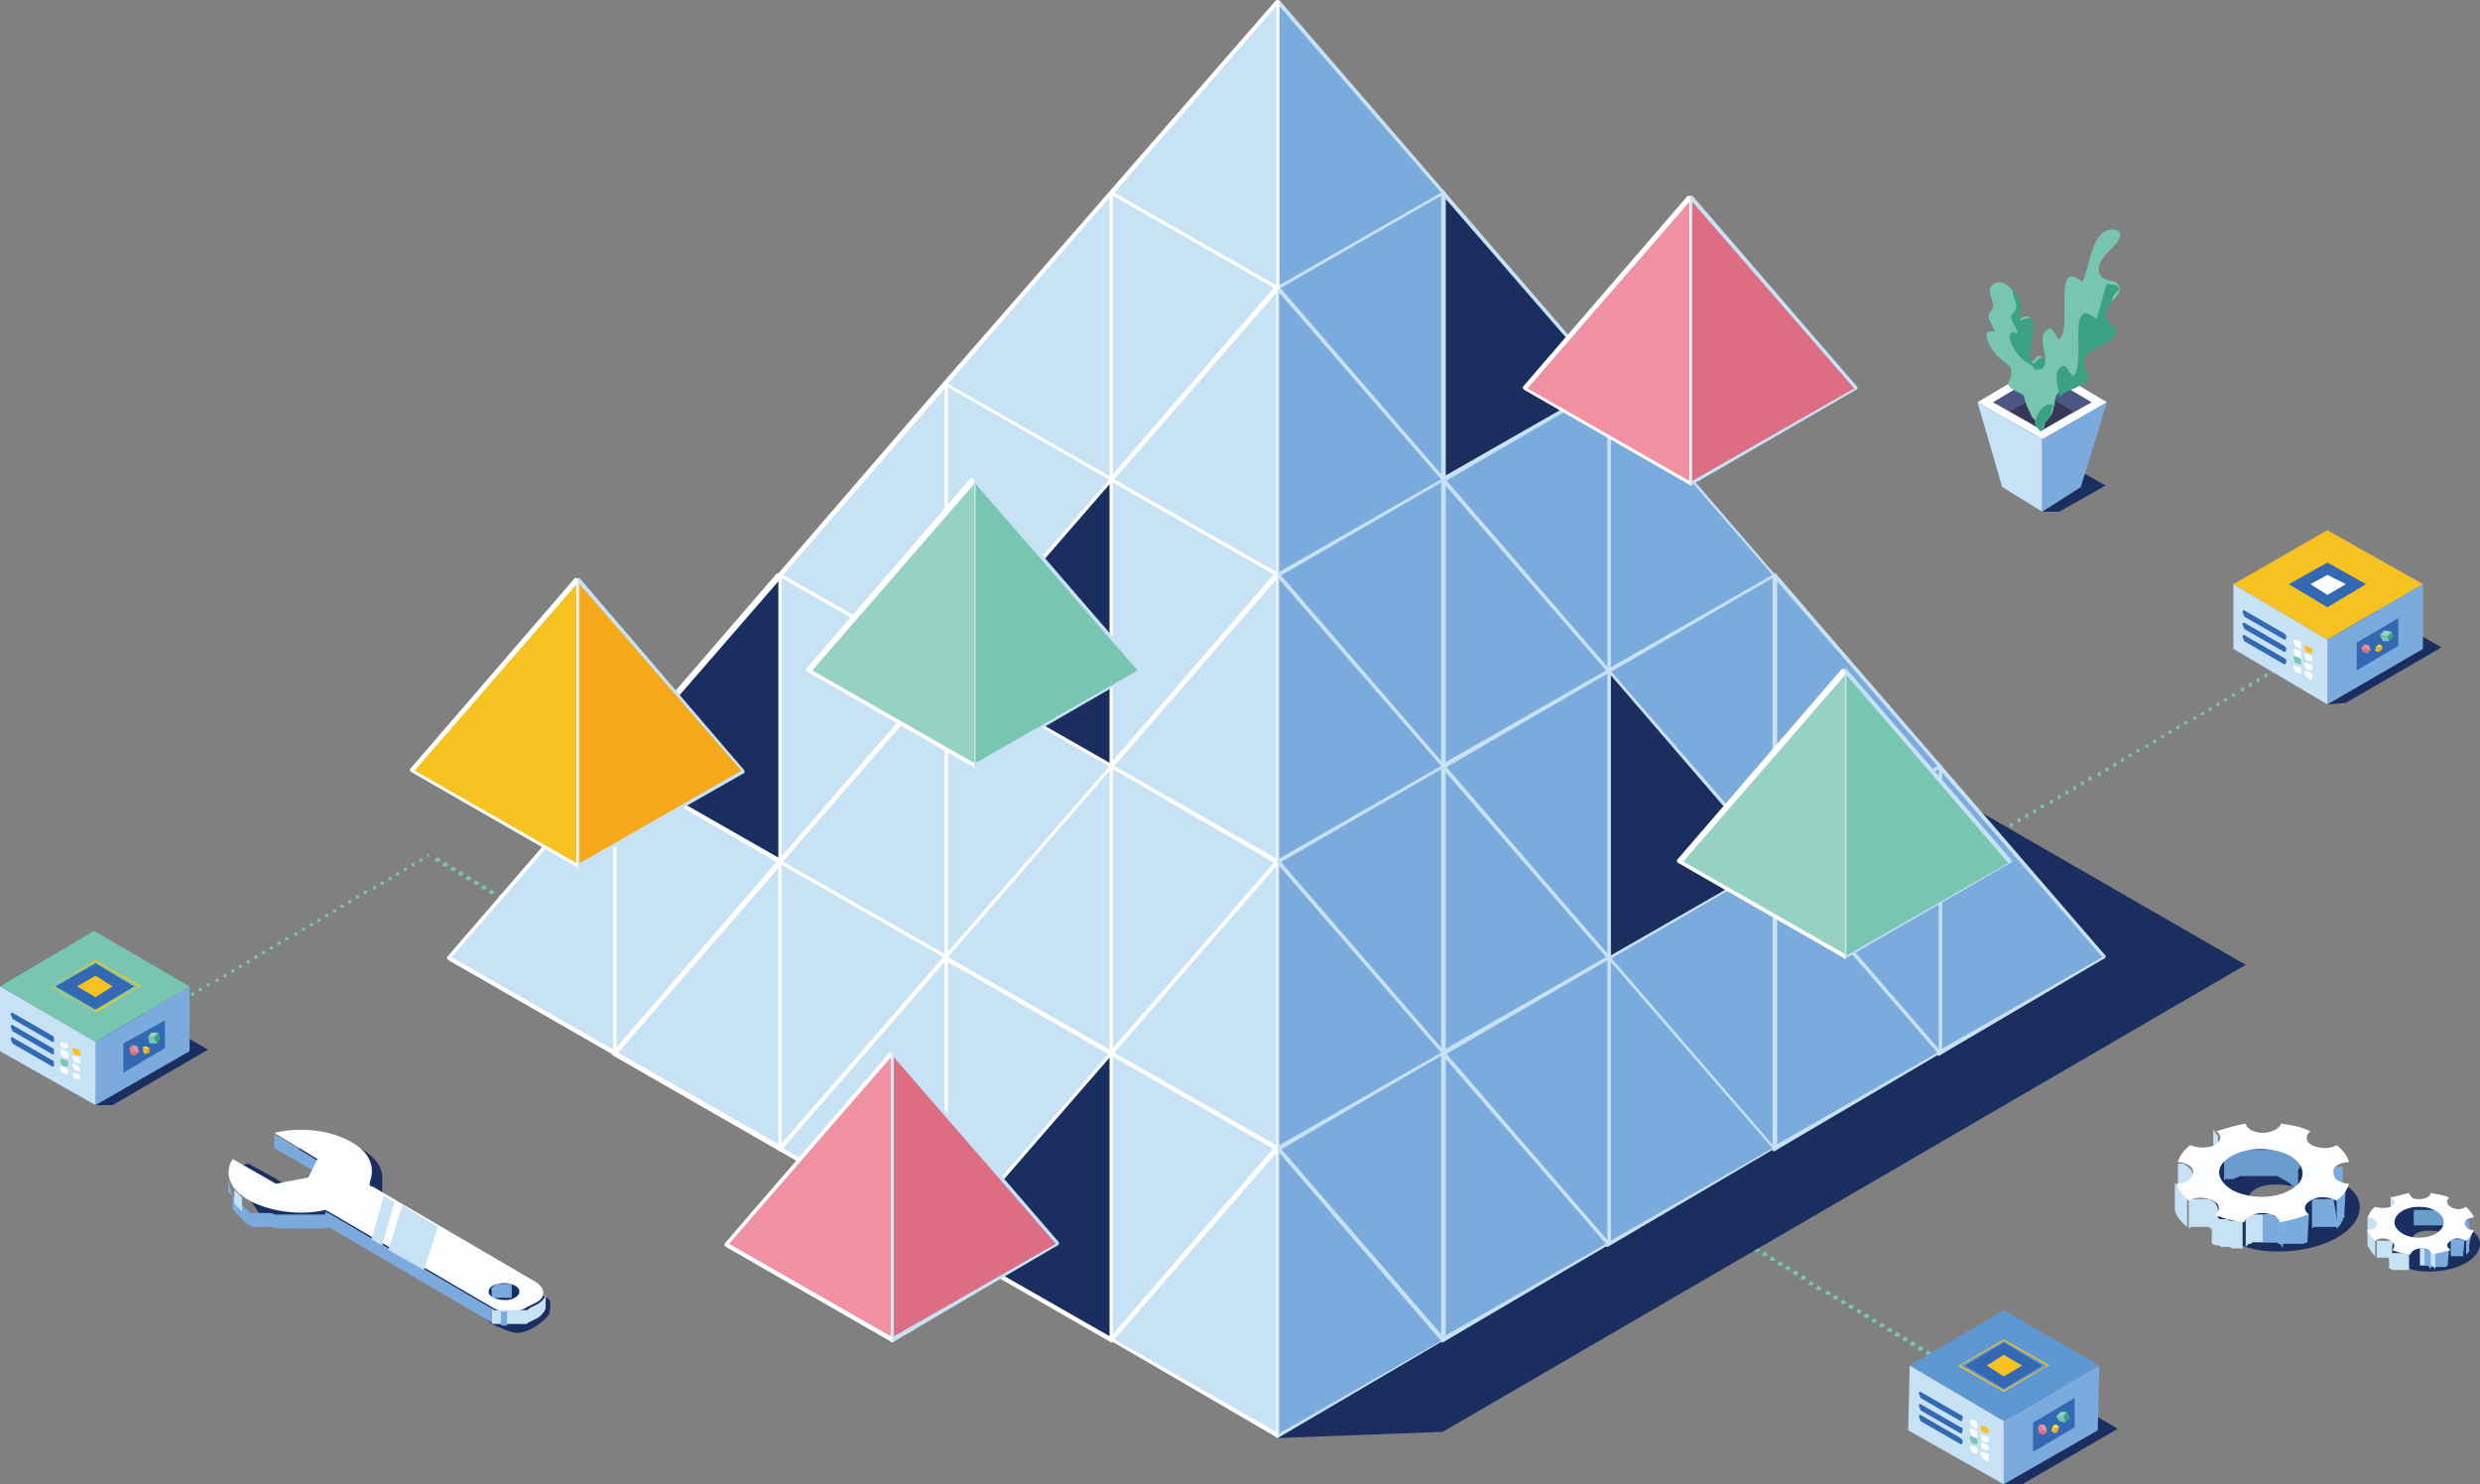 <?xml version="1.0" encoding="utf-8"?>
<!-- Generator: Adobe Illustrator 22.0.1, SVG Export Plug-In . SVG Version: 6.00 Build 0)  -->
<svg version="1.1" id="Layer_1" xmlns="http://www.w3.org/2000/svg" xmlns:xlink="http://www.w3.org/1999/xlink" x="0px" y="0px"
	 viewBox="0 0 160.9 96.3" style="enable-background:new 0 0 160.9 96.3;" xml:space="preserve">
<rect x="0" y="0" width="160.9" height="96.3" fill="#808080" stroke="none"/>
<style type="text/css">
	.st0{fill:#78C6B2;}
	.st1{fill:#1A2F60;}
	.st2{fill:#F5C222;}
	.st3{fill:#7BABDC;}
	.st4{fill:#C7E1F5;}
	.st5{fill:#FCFDFE;}
	.st6{fill:#3368B2;}
	.st7{fill:#96D1C1;}
	.st8{fill:#3BA183;}
	.st9{fill:#EF90A3;}
	.st10{fill:#DC6D82;}
	.st11{fill:#ED7D8C;}
	.st12{fill:#F5E529;}
	.st13{fill:#F5A819;}
	.st14{fill:#5E98D2;}
	.st15{fill:none;}
	.st16{clip-path:url(#SVGID_1_);fill:#1A2F60;}
	.st17{fill:#FFFFFF;}
	.st18{fill:#6A9CCD;}
	.st19{fill:#4B5782;}
	.st20{fill:#373757;}
</style>
<path class="st0" d="M127.1,89.2C127,89.2,127,89.2,127.1,89.2c-0.1-0.1-0.1-0.1-0.1-0.1c0,0,0-0.1,0-0.1c0,0,0,0,0,0
	c0,0,0.1,0,0.1,0c0,0,0,0.1,0,0.1C127.2,89.1,127.2,89.1,127.1,89.2C127.1,89.2,127.1,89.2,127.1,89.2"/>
<path class="st0" d="M113.4,80.9c-0.1,0-0.1-0.1,0-0.2c0-0.1,0.1-0.1,0.2,0c0.1,0,0.1,0.1,0,0.2C113.6,80.9,113.5,80.9,113.4,80.9
	C113.5,80.9,113.4,80.9,113.4,80.9 M113.9,81.2c-0.1,0-0.1-0.1,0-0.2c0-0.1,0.1-0.1,0.2,0c0.1,0,0.1,0.1,0,0.2
	C114.1,81.2,114,81.2,113.9,81.2C114,81.2,113.9,81.2,113.9,81.2 M114.4,81.5c-0.1,0-0.1-0.1,0-0.2c0-0.1,0.1-0.1,0.2,0
	c0.1,0,0.1,0.1,0,0.2C114.6,81.5,114.5,81.5,114.4,81.5C114.5,81.5,114.4,81.5,114.4,81.5 M114.9,81.8c-0.1,0-0.1-0.1,0-0.2
	c0-0.1,0.1-0.1,0.2,0c0,0,0.1,0.1,0,0.2C115.1,81.8,115,81.8,114.9,81.8C115,81.8,115,81.8,114.9,81.8 M115.4,82.1
	c-0.1,0-0.1-0.1,0-0.2c0-0.1,0.1-0.1,0.2,0c0.1,0,0.1,0.1,0,0.2C115.6,82.1,115.5,82.1,115.4,82.1C115.5,82.1,115.5,82.1,115.4,82.1
	 M115.9,82.4c-0.1,0-0.1-0.1,0-0.2c0-0.1,0.1-0.1,0.2,0c0.1,0,0.1,0.1,0,0.2C116.1,82.4,116,82.4,115.9,82.4
	C116,82.4,116,82.4,115.9,82.4 M116.4,82.7c-0.1,0-0.1-0.1,0-0.2c0-0.1,0.1-0.1,0.2,0c0.1,0,0.1,0.1,0,0.2
	C116.6,82.7,116.5,82.8,116.4,82.7C116.5,82.8,116.5,82.7,116.4,82.7 M116.9,83c-0.1,0-0.1-0.1,0-0.2s0.1-0.1,0.2,0
	c0.1,0,0.1,0.1,0,0.2C117.1,83,117,83.1,116.9,83C117,83.1,117,83.1,116.9,83 M117.4,83.4c-0.1,0-0.1-0.1,0-0.2c0-0.1,0.1-0.1,0.2,0
	c0.1,0,0.1,0.1,0,0.2C117.6,83.3,117.5,83.4,117.4,83.4C117.5,83.4,117.5,83.4,117.4,83.4 M117.9,83.7c-0.1,0-0.1-0.1,0-0.2
	c0-0.1,0.1-0.1,0.2,0c0.1,0,0.1,0.1,0,0.2C118.1,83.7,118,83.7,117.9,83.7C118,83.7,118,83.7,117.9,83.7 M118.5,84
	c-0.1,0-0.1-0.1,0-0.2c0-0.1,0.1-0.1,0.2,0c0.1,0,0.1,0.1,0,0.2C118.6,84,118.5,84,118.5,84C118.5,84,118.5,84,118.5,84 M119,84.3
	c-0.1,0-0.1-0.1,0-0.2c0-0.1,0.1-0.1,0.2,0c0.1,0,0.1,0.1,0,0.2C119.1,84.3,119,84.3,119,84.3C119,84.3,119,84.3,119,84.3
	 M119.5,84.6c-0.1,0-0.1-0.1,0-0.2c0-0.1,0.1-0.1,0.2,0c0.1,0,0.1,0.1,0,0.2C119.6,84.6,119.6,84.6,119.5,84.6
	C119.5,84.6,119.5,84.6,119.5,84.6 M120,84.9c-0.1,0-0.1-0.1,0-0.2c0-0.1,0.1-0.1,0.2,0c0.1,0,0.1,0.1,0,0.2
	C120.1,84.9,120.1,84.9,120,84.9C120,84.9,120,84.9,120,84.9 M120.5,85.2c0,0-0.1-0.1,0-0.2c0-0.1,0.1-0.1,0.2,0
	c0.1,0,0.1,0.1,0,0.2C120.6,85.2,120.6,85.2,120.5,85.2C120.5,85.2,120.5,85.2,120.5,85.2 M121,85.5c-0.1,0-0.1-0.1,0-0.2
	c0-0.1,0.1-0.1,0.2,0c0.1,0,0.1,0.1,0,0.2C121.1,85.5,121.1,85.5,121,85.5C121,85.5,121,85.5,121,85.5 M121.5,85.8
	c-0.1,0-0.1-0.1,0-0.2c0-0.1,0.1-0.1,0.2,0c0.1,0,0.1,0.1,0,0.2C121.6,85.8,121.6,85.8,121.5,85.8C121.5,85.8,121.5,85.8,121.5,85.8
	 M122,86.1c-0.1,0-0.1-0.1,0-0.2s0.1-0.1,0.2,0c0.1,0,0.1,0.1,0,0.2C122.1,86.1,122.1,86.1,122,86.1C122,86.1,122,86.1,122,86.1
	 M122.5,86.4c-0.1,0-0.1-0.1,0-0.2c0-0.1,0.1-0.1,0.2,0c0.1,0,0.1,0.1,0,0.2C122.6,86.4,122.6,86.4,122.5,86.4
	C122.5,86.4,122.5,86.4,122.5,86.4 M123,86.7c-0.1,0-0.1-0.1,0-0.2c0-0.1,0.1-0.1,0.2,0c0.1,0,0.1,0.1,0,0.2
	C123.1,86.7,123.1,86.7,123,86.7C123,86.7,123,86.7,123,86.7 M123.5,87c-0.1,0-0.1-0.1,0-0.2c0-0.1,0.1-0.1,0.2,0
	c0.1,0,0.1,0.1,0,0.2C123.6,87,123.6,87,123.5,87C123.5,87,123.5,87,123.5,87 M124,87.3c-0.1,0-0.1-0.1,0-0.2c0-0.1,0.1-0.1,0.2,0
	c0.1,0,0.1,0.1,0,0.2C124.1,87.3,124.1,87.4,124,87.3C124,87.4,124,87.3,124,87.3 M124.5,87.6c-0.1,0-0.1-0.1,0-0.2
	c0-0.1,0.1-0.1,0.2,0c0.1,0,0.1,0.1,0,0.2C124.6,87.6,124.6,87.7,124.5,87.6C124.5,87.7,124.5,87.7,124.5,87.6 M125,87.9
	c-0.1,0-0.1-0.1,0-0.2c0-0.1,0.1-0.1,0.2,0c0.1,0,0.1,0.1,0,0.2C125.1,87.9,125.1,88,125,87.9C125,88,125,88,125,87.9 M125.5,88.3
	c-0.1,0-0.1-0.1,0-0.2c0-0.1,0.1-0.1,0.2,0c0.1,0,0.1,0.1,0,0.2C125.6,88.3,125.6,88.3,125.5,88.3C125.5,88.3,125.5,88.3,125.5,88.3
	 M126,88.6c-0.1,0-0.1-0.1,0-0.2c0-0.1,0.1-0.1,0.2,0c0.1,0,0.1,0.1,0,0.2C126.1,88.6,126.1,88.6,126,88.6
	C126,88.6,126,88.6,126,88.6 M126.5,88.9c-0.1,0-0.1-0.1,0-0.2c0-0.1,0.1-0.1,0.2,0c0.1,0,0.1,0.1,0,0.2
	C126.6,88.9,126.6,88.9,126.5,88.9C126.5,88.9,126.5,88.9,126.5,88.9"/>
<path class="st0" d="M113,80.6C113,80.6,112.9,80.6,113,80.6c-0.1-0.1-0.1-0.1-0.1-0.1c0,0,0-0.1,0-0.1c0,0,0,0,0,0c0,0,0.1,0,0.1,0
	c0,0,0,0.1,0,0.1C113.1,80.5,113.1,80.6,113,80.6C113,80.6,113,80.6,113,80.6C113,80.6,113,80.6,113,80.6"/>
<path class="st0" d="M125.3,56.7C125.3,56.7,125.3,56.7,125.3,56.7c-0.1,0-0.1-0.1-0.1-0.1c0,0,0,0,0,0c0,0,0,0,0,0c0,0,0,0,0,0
	c0,0,0,0,0,0c0,0,0.1,0,0.1,0c0,0,0,0,0,0c0,0,0,0,0,0c0,0,0,0,0,0C125.4,56.7,125.4,56.7,125.3,56.7
	C125.4,56.7,125.3,56.7,125.3,56.7"/>
<path class="st0" d="M147.9,43.3c0-0.1,0-0.1,0-0.2c0.1,0,0.1,0,0.2,0c0,0.1,0,0.1,0,0.2C148.1,43.4,148.1,43.4,147.9,43.3
	C148,43.4,148,43.4,147.9,43.3 M147.4,43.6c0-0.1,0-0.1,0-0.2c0.1,0,0.1,0,0.2,0c0,0.1,0,0.1,0,0.2
	C147.6,43.7,147.5,43.7,147.4,43.6C147.5,43.7,147.4,43.7,147.4,43.6 M146.9,43.9c0-0.1,0-0.1,0-0.2c0.1,0,0.1,0,0.2,0
	c0,0.1,0,0.1,0,0.2C147,44,147,44,146.9,43.9C147,44,146.9,44,146.9,43.9 M146.4,44.2c0-0.1,0-0.1,0-0.2c0.1,0,0.1,0,0.2,0
	c0,0.1,0,0.1,0,0.2C146.5,44.3,146.5,44.3,146.4,44.2C146.4,44.3,146.4,44.3,146.4,44.2 M145.9,44.5c0-0.1,0-0.1,0-0.2
	c0.1,0,0.1,0,0.2,0c0,0.1,0,0.1,0,0.2C146,44.6,146,44.6,145.9,44.5C145.9,44.6,145.9,44.6,145.9,44.5 M145.4,44.8
	c0-0.1,0-0.1,0-0.2c0.1,0,0.1,0,0.2,0c0,0.1,0,0.1,0,0.2C145.5,44.9,145.5,44.9,145.4,44.8C145.4,44.9,145.4,44.9,145.4,44.8
	 M144.8,45.2c0-0.1,0-0.1,0-0.2c0.1,0,0.1,0,0.2,0c0,0.1,0,0.1,0,0.2C145,45.2,145,45.2,144.8,45.2
	C144.9,45.2,144.9,45.2,144.8,45.2 M144.3,45.5c0-0.1,0-0.1,0-0.2c0.1,0,0.1,0,0.2,0c0,0,0,0.1,0,0.2
	C144.5,45.5,144.4,45.5,144.3,45.5C144.4,45.5,144.3,45.5,144.3,45.5 M143.8,45.8c0-0.1,0-0.1,0-0.2c0.1,0,0.1,0,0.2,0
	c0,0.1,0,0.1,0,0.2C143.9,45.8,143.9,45.8,143.8,45.8C143.9,45.8,143.8,45.8,143.8,45.8 M143.3,46.1c0-0.1,0-0.1,0-0.2
	c0.1,0,0.1,0,0.2,0c0,0.1,0,0.1,0,0.2C143.4,46.1,143.4,46.1,143.3,46.1C143.3,46.1,143.3,46.1,143.3,46.1 M142.8,46.4
	c0-0.1,0-0.1,0-0.2c0.1,0,0.1,0,0.2,0c0,0.1,0,0.1,0,0.2C142.9,46.4,142.9,46.4,142.8,46.4C142.8,46.4,142.8,46.4,142.8,46.4
	 M142.3,46.7c0-0.1,0-0.1,0-0.2c0.1,0,0.1,0,0.2,0c0,0.1,0,0.1,0,0.2C142.4,46.7,142.4,46.7,142.3,46.7
	C142.3,46.7,142.3,46.7,142.3,46.7 M141.7,47c0-0.1,0-0.1,0-0.2c0.1,0,0.1,0,0.2,0c0,0.1,0,0.1,0,0.2C141.9,47,141.9,47,141.7,47
	C141.8,47,141.8,47,141.7,47 M141.2,47.3c0-0.1,0-0.1,0-0.2c0.1,0,0.1,0,0.2,0c0,0.1,0,0.1,0,0.2C141.4,47.3,141.3,47.3,141.2,47.3
	C141.3,47.3,141.2,47.3,141.2,47.3 M140.7,47.6c0-0.1,0-0.1,0-0.2c0.1,0,0.1,0,0.2,0c0,0.1,0,0.1,0,0.2
	C140.8,47.6,140.8,47.6,140.7,47.6C140.8,47.6,140.7,47.6,140.7,47.6 M140.2,47.9c0-0.1,0-0.1,0-0.2c0.1,0,0.1,0,0.2,0
	c0,0.1,0,0.1,0,0.2C140.3,47.9,140.3,47.9,140.2,47.9C140.3,47.9,140.2,47.9,140.2,47.9 M139.7,48.2c0-0.1,0-0.1,0-0.2
	c0.1,0,0.1,0,0.2,0c0,0.1,0,0.1,0,0.2C139.8,48.2,139.8,48.2,139.7,48.2C139.7,48.2,139.7,48.2,139.7,48.2 M139.2,48.5
	c0-0.1,0-0.1,0-0.2c0.1,0,0.1,0,0.2,0c0,0.1,0,0.1,0,0.2C139.3,48.5,139.3,48.5,139.2,48.5C139.2,48.5,139.2,48.5,139.2,48.5
	 M138.6,48.8c0-0.1,0-0.1,0-0.2c0.1,0,0.1,0,0.2,0c0,0.1,0,0.1,0,0.2C138.8,48.8,138.8,48.8,138.6,48.8
	C138.7,48.8,138.7,48.8,138.6,48.8 M138.1,49.1c0-0.1,0-0.1,0-0.2c0.1,0,0.1,0,0.2,0c0,0.1,0,0.1,0,0.2
	C138.3,49.1,138.2,49.1,138.1,49.1C138.2,49.1,138.1,49.1,138.1,49.1 M137.6,49.4c0-0.1,0-0.1,0-0.2c0.1,0,0.1,0,0.2,0
	c0,0.1,0,0.1,0,0.2C137.7,49.4,137.7,49.5,137.6,49.4C137.7,49.5,137.6,49.4,137.6,49.4 M137.1,49.7c0-0.1,0-0.1,0-0.2
	c0.1,0,0.1,0,0.2,0c0,0.1,0,0.1,0,0.2C137.2,49.8,137.2,49.8,137.1,49.7C137.2,49.8,137.1,49.7,137.1,49.7 M136.6,50
	c0-0.1,0-0.1,0-0.2c0.1,0,0.1,0,0.2,0c0,0.1,0,0.1,0,0.2C136.7,50.1,136.7,50.1,136.6,50C136.6,50.1,136.6,50,136.6,50 M136.1,50.3
	c0-0.1,0-0.1,0-0.2c0.1,0,0.1,0,0.2,0c0,0.1,0,0.1,0,0.2C136.2,50.4,136.2,50.4,136.1,50.3C136.1,50.4,136.1,50.3,136.1,50.3
	 M135.5,50.6c0-0.1,0-0.1,0-0.2c0.1,0,0.1,0,0.2,0c0,0.1,0,0.1,0,0.2C135.7,50.7,135.7,50.7,135.5,50.6
	C135.6,50.7,135.6,50.6,135.5,50.6 M135,50.9c0-0.1,0-0.1,0-0.2c0.1,0,0.1,0,0.2,0c0,0.1,0,0.1,0,0.2C135.2,51,135.1,51,135,50.9
	C135.1,51,135.1,50.9,135,50.9 M134.5,51.2c0-0.1,0-0.1,0-0.2c0.1,0,0.1,0,0.2,0c0,0.1,0,0.1,0,0.2
	C134.6,51.3,134.6,51.3,134.5,51.2C134.6,51.3,134.5,51.2,134.5,51.2 M134,51.5c0-0.1,0-0.1,0-0.2c0.1,0,0.1,0,0.2,0
	c0,0.1,0,0.1,0,0.2C134.1,51.6,134.1,51.6,134,51.5C134.1,51.6,134,51.6,134,51.5 M133.5,51.8c0-0.1,0-0.1,0-0.2c0.1,0,0.1,0,0.2,0
	c0,0.1,0,0.1,0,0.2C133.6,51.9,133.6,51.9,133.5,51.8C133.5,51.9,133.5,51.9,133.5,51.8 M133,52.1c0-0.1,0-0.1,0-0.2
	c0.1,0,0.1,0,0.2,0c0,0.1,0,0.1,0,0.2C133.1,52.2,133.1,52.2,133,52.1C133,52.2,133,52.2,133,52.1 M132.4,52.4c0-0.1,0-0.1,0-0.2
	c0.1,0,0.1,0,0.2,0c0,0.1,0,0.1,0,0.2C132.6,52.5,132.6,52.5,132.4,52.4C132.5,52.5,132.5,52.5,132.4,52.4 M131.9,52.7
	c0-0.1,0-0.1,0-0.2c0.1,0,0.1,0,0.2,0c0,0.1,0,0.1,0,0.2C132.1,52.8,132,52.8,131.9,52.7C132,52.8,132,52.8,131.9,52.7 M131.4,53
	c0-0.1,0-0.1,0-0.2c0.1,0,0.1,0,0.2,0c0,0.1,0,0.1,0,0.2C131.6,53.1,131.5,53.1,131.4,53C131.5,53.1,131.4,53.1,131.4,53
	 M130.9,53.3c0-0.1,0-0.1,0-0.2c0.1,0,0.1,0,0.2,0c0,0.1,0,0.1,0,0.2C131,53.4,131,53.4,130.9,53.3C131,53.4,130.9,53.4,130.9,53.3
	 M130.4,53.6c0-0.1,0-0.1,0-0.2c0.1,0,0.1,0,0.2,0c0,0.1,0,0.1,0,0.2C130.5,53.7,130.5,53.7,130.4,53.6
	C130.4,53.7,130.4,53.7,130.4,53.6 M129.9,53.9c0-0.1,0-0.1,0-0.2c0.1,0,0.1,0,0.2,0c0,0.1,0,0.1,0,0.2C130,54,130,54,129.9,53.9
	C129.9,54,129.9,54,129.9,53.9 M129.4,54.2c0-0.1,0-0.1,0-0.2c0.1,0,0.1,0,0.2,0c0,0.1,0,0.1,0,0.2
	C129.5,54.3,129.5,54.3,129.4,54.2C129.4,54.3,129.4,54.3,129.4,54.2 M128.8,54.6c0-0.1,0-0.1,0-0.2c0.1,0,0.1,0,0.2,0
	c0,0.1,0,0.1,0,0.2C129,54.6,129,54.6,128.8,54.6C128.9,54.6,128.9,54.6,128.8,54.6 M128.3,54.9c0-0.1,0-0.1,0-0.2
	c0.1,0,0.1,0,0.2,0c0,0.1,0,0.1,0,0.2C128.5,54.9,128.4,54.9,128.3,54.9C128.4,54.9,128.3,54.9,128.3,54.9 M127.8,55.2
	c0-0.1,0-0.1,0-0.2c0.1,0,0.1,0,0.2,0c0,0.1,0,0.1,0,0.2C127.9,55.2,127.9,55.2,127.8,55.2C127.9,55.2,127.8,55.2,127.8,55.2
	 M127.3,55.5c0-0.1,0-0.1,0-0.2c0.1,0,0.1,0,0.2,0c0,0.1,0,0.1,0,0.2C127.4,55.5,127.4,55.5,127.3,55.5
	C127.3,55.5,127.3,55.5,127.3,55.5 M126.8,55.8c0-0.1,0-0.1,0-0.2c0.1,0,0.1,0,0.2,0c0,0.1,0,0.1,0,0.2
	C126.9,55.8,126.9,55.8,126.8,55.8C126.8,55.8,126.8,55.8,126.8,55.8 M126.3,56.1c0-0.1,0-0.1,0-0.2c0.1,0,0.1,0,0.2,0
	c0,0.1,0,0.1,0,0.2C126.4,56.1,126.4,56.1,126.3,56.1C126.3,56.1,126.3,56.1,126.3,56.1 M125.7,56.4c0-0.1,0-0.1,0-0.2
	c0.1,0,0.1,0,0.2,0c0,0.1,0,0.1,0,0.2C125.9,56.4,125.9,56.4,125.7,56.4C125.8,56.4,125.8,56.4,125.7,56.4"/>
<path class="st0" d="M148.6,43.1C148.5,43.1,148.5,43.1,148.6,43.1c-0.1-0.1-0.1-0.1-0.1-0.1c0,0,0-0.1,0-0.1c0,0,0.1,0,0.2,0
	c0,0,0,0.1,0,0.1C148.7,43,148.6,43,148.6,43.1C148.6,43.1,148.6,43.1,148.6,43.1"/>
<path class="st0" d="M6.9,67.9C6.9,67.9,6.9,67.9,6.9,67.9C6.9,67.9,6.8,67.9,6.9,67.9c-0.1-0.1-0.1-0.1-0.1-0.1c0,0,0-0.1,0-0.1
	c0,0,0,0,0,0c0,0,0.1,0,0.1,0c0,0,0,0,0,0c0,0,0,0,0,0.1C7,67.8,7,67.9,6.9,67.9C7,67.9,6.9,67.9,6.9,67.9"/>
<path class="st0" d="M27.2,55.9c0-0.1,0-0.1,0-0.2c0.1,0,0.1,0,0.2,0c0,0.1,0,0.1,0,0.2C27.3,55.9,27.3,55.9,27.2,55.9
	C27.3,55.9,27.2,55.9,27.2,55.9 M26.7,56.2c0-0.1,0-0.1,0-0.2c0.1,0,0.1,0,0.2,0c0,0.1,0,0.1,0,0.2C26.8,56.2,26.8,56.2,26.7,56.2
	C26.8,56.2,26.7,56.2,26.7,56.2 M26.2,56.5c0-0.1,0-0.1,0-0.2c0.1,0,0.1,0,0.2,0c0,0.1,0,0.1,0,0.2C26.3,56.5,26.3,56.5,26.2,56.5
	C26.3,56.5,26.2,56.5,26.2,56.5 M25.7,56.8c0-0.1,0-0.1,0-0.2c0.1,0,0.1,0,0.2,0c0,0.1,0,0.1,0,0.2C25.8,56.8,25.8,56.8,25.7,56.8
	C25.7,56.8,25.7,56.8,25.7,56.8 M25.2,57.1c0-0.1,0-0.1,0-0.2c0.1,0,0.1,0,0.2,0c0,0.1,0,0.1,0,0.2C25.3,57.1,25.3,57.1,25.2,57.1
	C25.2,57.1,25.2,57.1,25.2,57.1 M24.7,57.4c0-0.1,0-0.1,0-0.2c0.1,0,0.1,0,0.2,0c0,0.1,0,0.1,0,0.2C24.8,57.4,24.8,57.4,24.7,57.4
	C24.7,57.4,24.7,57.4,24.7,57.4 M24.2,57.7c0-0.1,0-0.1,0-0.2c0.1,0,0.1,0,0.2,0c0,0.1,0,0.1,0,0.2C24.3,57.7,24.3,57.7,24.2,57.7
	C24.2,57.7,24.2,57.7,24.2,57.7 M23.6,58c0-0.1,0-0.1,0-0.2c0.1,0,0.1,0,0.2,0c0,0.1,0,0.1,0,0.2C23.8,58,23.8,58,23.6,58
	C23.7,58,23.7,58,23.6,58 M23.1,58.3c0-0.1,0-0.1,0-0.2c0.1,0,0.1,0,0.2,0c0,0.1,0,0.1,0,0.2C23.3,58.3,23.3,58.3,23.1,58.3
	C23.2,58.3,23.2,58.3,23.1,58.3 M22.6,58.6c0-0.1,0-0.1,0-0.2c0.1,0,0.1,0,0.2,0c0,0.1,0,0.1,0,0.2C22.8,58.6,22.7,58.6,22.6,58.6
	C22.7,58.6,22.6,58.6,22.6,58.6 M22.1,58.9c0-0.1,0-0.1,0-0.2c0,0,0.1,0,0.2,0c0,0.1,0,0.1,0,0.2C22.3,58.9,22.2,58.9,22.1,58.9
	C22.2,58.9,22.1,58.9,22.1,58.9 M21.6,59.2c0-0.1,0-0.1,0-0.2c0.1,0,0.1,0,0.2,0c0,0.1,0,0.1,0,0.2C21.7,59.2,21.7,59.2,21.6,59.2
	C21.7,59.2,21.6,59.2,21.6,59.2 M21.1,59.5c0-0.1,0-0.1,0-0.2c0.1,0,0.1,0,0.2,0c0,0.1,0,0.1,0,0.2C21.2,59.5,21.2,59.5,21.1,59.5
	C21.2,59.5,21.1,59.5,21.1,59.5 M20.6,59.8c0-0.1,0-0.1,0-0.2c0.1,0,0.1,0,0.2,0c0,0.1,0,0.1,0,0.2C20.7,59.8,20.7,59.8,20.6,59.8
	C20.6,59.8,20.6,59.8,20.6,59.8 M20.1,60.1c0-0.1,0-0.1,0-0.2c0.1,0,0.1,0,0.2,0c0,0.1,0,0.1,0,0.2C20.2,60.1,20.2,60.1,20.1,60.1
	C20.1,60.1,20.1,60.1,20.1,60.1 M19.6,60.4c0-0.1,0-0.1,0-0.2c0.1,0,0.1,0,0.2,0c0,0.1,0,0.1,0,0.2C19.7,60.4,19.7,60.4,19.6,60.4
	C19.6,60.4,19.6,60.4,19.6,60.4 M19.1,60.7c0-0.1,0-0.1,0-0.2c0.1,0,0.1,0,0.2,0c0,0.1,0,0.1,0,0.2C19.2,60.7,19.2,60.7,19.1,60.7
	C19.1,60.7,19.1,60.7,19.1,60.7 M18.5,61c0-0.1,0-0.1,0-0.2c0.1,0,0.1,0,0.2,0c0,0.1,0,0.1,0,0.2C18.7,61,18.7,61,18.5,61
	C18.6,61,18.6,61,18.5,61 M18,61.3c0-0.1,0-0.1,0-0.2c0.1,0,0.1,0,0.2,0c0,0.1,0,0.1,0,0.2C18.2,61.3,18.2,61.3,18,61.3
	C18.1,61.3,18.1,61.3,18,61.3 M17.5,61.6c0-0.1,0-0.1,0-0.2c0.1,0,0.1,0,0.2,0c0,0.1,0,0.1,0,0.2C17.7,61.6,17.6,61.6,17.5,61.6
	C17.6,61.6,17.5,61.6,17.5,61.6 M17,61.9c0-0.1,0-0.1,0-0.2c0.1,0,0.1,0,0.2,0c0,0.1,0,0.1,0,0.2C17.2,61.9,17.1,61.9,17,61.9
	C17.1,61.9,17,61.9,17,61.9 M16.5,62.2c0-0.1,0-0.1,0-0.2c0.1,0,0.1,0,0.2,0c0,0.1,0,0.1,0,0.2C16.6,62.2,16.6,62.2,16.5,62.2
	C16.6,62.2,16.5,62.2,16.5,62.2 M16,62.5c0-0.1,0-0.1,0-0.2c0.1,0,0.1,0,0.2,0c0,0.1,0,0.1,0,0.2C16.1,62.5,16.1,62.5,16,62.5
	C16.1,62.5,16,62.5,16,62.5 M15.5,62.8c0-0.1,0-0.1,0-0.2c0.1,0,0.1,0,0.2,0c0,0.1,0,0.1,0,0.2C15.6,62.8,15.6,62.8,15.5,62.8
	C15.5,62.8,15.5,62.8,15.5,62.8 M15,63.1c0-0.1,0-0.1,0-0.2c0.1,0,0.1,0,0.2,0c0,0.1,0,0.1,0,0.2C15.1,63.1,15.1,63.1,15,63.1
	C15,63.1,15,63.1,15,63.1 M14.5,63.4c0-0.1,0-0.1,0-0.2c0.1,0,0.1,0,0.2,0c0,0.1,0,0.1,0,0.2C14.6,63.4,14.6,63.4,14.5,63.4
	C14.5,63.4,14.5,63.4,14.5,63.4 M14,63.7c0-0.1,0-0.1,0-0.2c0.1,0,0.1,0,0.2,0c0,0.1,0,0.1,0,0.2C14.1,63.7,14.1,63.7,14,63.7
	C14,63.7,14,63.7,14,63.7 M13.4,64c0-0.1,0-0.1,0-0.2c0.1,0,0.1,0,0.2,0c0,0.1,0,0.1,0,0.2C13.6,64,13.6,64,13.4,64
	C13.5,64,13.5,64,13.4,64 M12.9,64.3c0-0.1,0-0.1,0-0.2c0.1,0,0.1,0,0.2,0c0,0.1,0,0.1,0,0.2C13.1,64.3,13.1,64.3,12.9,64.3
	C13,64.3,13,64.3,12.9,64.3 M12.4,64.6c0-0.1,0-0.1,0-0.2c0.1,0,0.1,0,0.2,0c0,0.1,0,0.1,0,0.2C12.6,64.6,12.5,64.6,12.4,64.6
	C12.5,64.6,12.4,64.6,12.4,64.6 M11.9,64.9c0-0.1,0-0.1,0-0.2c0.1,0,0.1,0,0.2,0c0,0.1,0,0.1,0,0.2C12.1,64.9,12,64.9,11.9,64.9
	C12,64.9,11.9,64.9,11.9,64.9 M11.4,65.2c0-0.1,0-0.1,0-0.2c0.1,0,0.1,0,0.2,0c0,0.1,0,0.1,0,0.2C11.5,65.2,11.5,65.2,11.4,65.2
	C11.5,65.2,11.4,65.2,11.4,65.2 M10.9,65.5c0-0.1,0-0.1,0-0.2c0.1,0,0.1,0,0.2,0c0,0.1,0,0.1,0,0.2C11,65.5,11,65.5,10.9,65.5
	C11,65.5,10.9,65.5,10.9,65.5 M10.4,65.8c0-0.1,0-0.1,0-0.2c0.1,0,0.1,0,0.2,0c0,0.1,0,0.1,0,0.2C10.5,65.8,10.5,65.8,10.4,65.8
	C10.4,65.8,10.4,65.8,10.4,65.8 M9.9,66.1c0-0.1,0-0.1,0-0.2c0.1,0,0.1,0,0.2,0c0,0.1,0,0.1,0,0.2C10,66.1,10,66.1,9.9,66.1
	C9.9,66.1,9.9,66.1,9.9,66.1 M9.4,66.4c0-0.1,0-0.1,0-0.2c0.1,0,0.1,0,0.2,0c0,0.1,0,0.1,0,0.2C9.5,66.4,9.5,66.4,9.4,66.4
	C9.4,66.4,9.4,66.4,9.4,66.4 M8.9,66.7c0-0.1,0-0.1,0-0.2c0.1,0,0.1,0,0.2,0c0,0.1,0,0.1,0,0.2C9,66.7,9,66.7,8.9,66.7
	C8.9,66.7,8.9,66.7,8.9,66.7 M8.3,67c0-0.1,0-0.1,0-0.2c0.1,0,0.1,0,0.2,0c0,0.1,0,0.1,0,0.2C8.5,67,8.5,67,8.3,67
	C8.4,67,8.4,67,8.3,67 M7.8,67.3c0-0.1,0-0.1,0-0.2c0.1,0,0.1,0,0.2,0c0,0.1,0,0.1,0,0.2C8,67.3,8,67.3,7.8,67.3
	C7.9,67.3,7.9,67.3,7.8,67.3 M7.3,67.6c0-0.1,0-0.1,0-0.2c0.1,0,0.1,0,0.2,0c0,0.1,0,0.1,0,0.2C7.5,67.6,7.4,67.6,7.3,67.6
	C7.4,67.6,7.3,67.6,7.3,67.6"/>
<path class="st0" d="M27.8,55.6C27.8,55.6,27.8,55.6,27.8,55.6C27.8,55.6,27.8,55.6,27.8,55.6c-0.1,0-0.1-0.1-0.1-0.1c0,0,0,0,0,0
	c0,0,0-0.1,0-0.1c0,0,0,0,0,0c0,0,0.1,0,0.1,0c0,0,0,0,0,0c0,0,0,0.1,0,0.1c0,0,0,0,0,0C27.9,55.6,27.9,55.6,27.8,55.6
	C27.9,55.6,27.9,55.6,27.8,55.6C27.9,55.6,27.8,55.6,27.8,55.6"/>
<path class="st0" d="M28.3,55.9c-0.1,0-0.1-0.1,0-0.2c0-0.1,0.1-0.1,0.2,0c0.1,0,0.1,0.1,0,0.2C28.4,55.9,28.4,55.9,28.3,55.9
	C28.3,55.9,28.3,55.9,28.3,55.9 M28.8,56.2c-0.1,0-0.1-0.1,0-0.2c0-0.1,0.1-0.1,0.2,0c0.1,0,0.1,0.1,0,0.2
	C28.9,56.2,28.9,56.2,28.8,56.2C28.8,56.2,28.8,56.2,28.8,56.2 M29.3,56.5c-0.1,0-0.1-0.1,0-0.2c0-0.1,0.1-0.1,0.2,0
	c0.1,0,0.1,0.1,0,0.2C29.4,56.5,29.4,56.5,29.3,56.5C29.3,56.5,29.3,56.5,29.3,56.5 M29.8,56.8c-0.1,0-0.1-0.1,0-0.2
	c0-0.1,0.1-0.1,0.2,0c0.1,0,0.1,0.1,0,0.2C29.9,56.8,29.9,56.8,29.8,56.8C29.8,56.8,29.8,56.8,29.8,56.8 M30.3,57.1
	c-0.1,0-0.1-0.1,0-0.2c0-0.1,0.1-0.1,0.2,0c0.1,0,0.1,0.1,0,0.2C30.5,57.1,30.4,57.1,30.3,57.1C30.4,57.1,30.3,57.1,30.3,57.1
	 M30.8,57.4c-0.1,0-0.1-0.1,0-0.2c0-0.1,0.1-0.1,0.2,0c0.1,0,0.1,0.1,0,0.2C31,57.4,30.9,57.4,30.8,57.4
	C30.9,57.4,30.8,57.4,30.8,57.4 M31.3,57.7c-0.1,0-0.1-0.1,0-0.2c0-0.1,0.1-0.1,0.2,0c0.1,0,0.1,0.1,0,0.2
	C31.5,57.7,31.4,57.7,31.3,57.7C31.4,57.7,31.4,57.7,31.3,57.7 M31.8,58c-0.1,0-0.1-0.1,0-0.2c0-0.1,0.1-0.1,0.2,0
	c0.1,0,0.1,0.1,0,0.2C32,58,31.9,58,31.8,58C31.9,58,31.9,58,31.8,58 M32.4,58.3c-0.1,0-0.1-0.1,0-0.2c0-0.1,0.1-0.1,0.2,0
	c0.1,0,0.1,0.1,0,0.2C32.5,58.3,32.5,58.3,32.4,58.3C32.4,58.3,32.4,58.3,32.4,58.3 M32.9,58.6c-0.1,0-0.1-0.1,0-0.2
	c0-0.1,0.1-0.1,0.2,0c0.1,0,0.1,0.1,0,0.2C33,58.6,33,58.6,32.9,58.6C32.9,58.6,32.9,58.6,32.9,58.6 M33.4,58.9
	c-0.1,0-0.1-0.1,0-0.2c0-0.1,0.1-0.1,0.2,0c0.1,0,0.1,0.1,0,0.2C33.5,58.9,33.5,58.9,33.4,58.9C33.4,58.9,33.4,58.9,33.4,58.9
	 M33.9,59.2c-0.1,0-0.1-0.1,0-0.2c0-0.1,0.1-0.1,0.2,0c0.1,0,0.1,0.1,0,0.2C34,59.2,34,59.2,33.9,59.2
	C33.9,59.2,33.9,59.2,33.9,59.2 M34.4,59.5c-0.1,0-0.1-0.1,0-0.2c0-0.1,0.1-0.1,0.2,0c0.1,0,0.1,0.1,0,0.2
	C34.5,59.5,34.5,59.5,34.4,59.5C34.4,59.5,34.4,59.5,34.4,59.5 M34.9,59.8c-0.1,0-0.1-0.1,0-0.2c0-0.1,0.1-0.1,0.2,0
	c0.1,0,0.1,0.1,0,0.2C35,59.8,35,59.8,34.9,59.8C35,59.8,34.9,59.8,34.9,59.8 M35.4,60.1c-0.1,0-0.1-0.1,0-0.2c0-0.1,0.1-0.1,0.2,0
	c0.1,0,0.1,0.1,0,0.2C35.6,60.1,35.5,60.1,35.4,60.1C35.5,60.1,35.4,60.1,35.4,60.1 M35.9,60.4c-0.1,0-0.1-0.1,0-0.2
	c0-0.1,0.1-0.1,0.2,0c0.1,0,0.1,0.1,0,0.2C36.1,60.4,36,60.4,35.9,60.4C36,60.4,36,60.4,35.9,60.4 M36.4,60.7c-0.1,0-0.1-0.1,0-0.2
	c0-0.1,0.1-0.1,0.2,0c0.1,0,0.1,0.1,0,0.2C36.6,60.7,36.5,60.7,36.4,60.7C36.5,60.7,36.5,60.7,36.4,60.7 M37,61
	c-0.1,0-0.1-0.1,0-0.2c0-0.1,0.1-0.1,0.2,0c0.1,0,0.1,0.1,0,0.2C37.1,61,37,61,37,61C37,61,37,61,37,61 M37.5,61.3
	c-0.1,0-0.1-0.1,0-0.2c0-0.1,0.1-0.1,0.2,0c0.1,0,0.1,0.1,0,0.2C37.6,61.3,37.6,61.3,37.5,61.3C37.5,61.3,37.5,61.3,37.5,61.3
	 M38,61.6c-0.1,0-0.1-0.1,0-0.2c0-0.1,0.1-0.1,0.2,0c0.1,0,0.1,0.1,0,0.2C38.1,61.6,38.1,61.6,38,61.6C38,61.6,38,61.6,38,61.6
	 M38.5,61.9c-0.1,0-0.1-0.1,0-0.2c0-0.1,0.1-0.1,0.2,0c0.1,0,0.1,0.1,0,0.2C38.6,61.9,38.6,61.9,38.5,61.9
	C38.5,61.9,38.5,61.9,38.5,61.9 M39,62.2c-0.1,0-0.1-0.1,0-0.2c0-0.1,0.1-0.1,0.2,0c0.1,0,0.1,0.1,0,0.2
	C39.1,62.2,39.1,62.2,39,62.2C39,62.2,39,62.2,39,62.2 M39.5,62.5c-0.1,0-0.1-0.1,0-0.2c0-0.1,0.1-0.1,0.2,0c0.1,0,0.1,0.1,0,0.2
	C39.6,62.5,39.6,62.5,39.5,62.5C39.5,62.5,39.5,62.5,39.5,62.5 M40,62.8c-0.1,0-0.1-0.1,0-0.2c0-0.1,0.1-0.1,0.2,0
	c0.1,0,0.1,0.1,0,0.2C40.1,62.8,40.1,62.8,40,62.8C40.1,62.8,40,62.8,40,62.8 M40.5,63.1c-0.1,0-0.1-0.1,0-0.2c0-0.1,0.1-0.1,0.2,0
	c0.1,0,0.1,0.1,0,0.2C40.7,63.1,40.6,63.1,40.5,63.1C40.6,63.1,40.5,63.1,40.5,63.1 M41,63.4c-0.1,0-0.1-0.1,0-0.2
	c0-0.1,0.1-0.1,0.2,0c0.1,0,0.1,0.1,0,0.2C41.2,63.4,41.1,63.4,41,63.4C41.1,63.4,41.1,63.4,41,63.4 M41.5,63.7
	c-0.1,0-0.1-0.1,0-0.2c0-0.1,0.1-0.1,0.2,0c0.1,0,0.1,0.1,0,0.2C41.7,63.7,41.6,63.7,41.5,63.7C41.6,63.7,41.6,63.7,41.5,63.7"/>
<path class="st0" d="M42.1,64C42.1,64,42.1,64,42.1,64C42.1,64,42,64,42.1,64C42,64,42,64,42,63.9c0,0,0-0.1,0-0.1c0,0,0.1,0,0.2,0
	c0,0,0,0,0,0.1c0,0,0,0,0,0C42.2,64,42.2,64,42.1,64C42.2,64,42.2,64,42.1,64C42.1,64,42.1,64,42.1,64"/>
<polygon class="st1" points="158.4,42 152.2,45.6 151,45.7 152.1,38.4 "/>
<polygon class="st2" points="157.2,37.9 151,41.5 144.9,37.9 151,34.4 "/>
<polygon class="st3" points="157.2,37.9 157.2,42.1 151,45.7 151,41.5 "/>
<polygon class="st4" points="151,41.5 151,45.7 144.9,42.1 144.9,37.9 "/>
<path class="st5" d="M149.2,41.6l-0.3-0.1c-0.1,0-0.1,0-0.1,0.1c0,0.1,0.1,0.2,0.1,0.3l0.3,0.2c0.1,0,0.1,0,0.1-0.1
	C149.3,41.8,149.3,41.6,149.2,41.6"/>
<path class="st5" d="M149.2,42.2l-0.3-0.1c-0.1,0-0.1,0-0.1,0.1c0,0.1,0.1,0.2,0.1,0.3l0.3,0.2c0.1,0,0.1,0,0.1-0.1
	C149.3,42.3,149.3,42.2,149.2,42.2"/>
<path class="st0" d="M149.2,42.7l-0.3-0.1c-0.1,0-0.1,0-0.1,0.1c0,0.1,0.1,0.2,0.1,0.3l0.3,0.1c0.1,0,0.1,0,0.1-0.1
	C149.3,42.9,149.3,42.8,149.2,42.7"/>
<path class="st5" d="M149.2,43.3l-0.3-0.1c-0.1,0-0.1,0-0.1,0.1c0,0.1,0.1,0.2,0.1,0.3l0.3,0.1c0.1,0,0.1,0,0.1-0.1
	C149.3,43.4,149.3,43.3,149.2,43.3"/>
<path class="st2" d="M149.9,42l-0.3-0.1c-0.1,0-0.1,0-0.1,0.1c0,0.1,0.1,0.2,0.1,0.3l0.3,0.1c0.1,0,0.1,0,0.1-0.1
	C150.1,42.2,150,42,149.9,42"/>
<path class="st5" d="M149.9,42.5l-0.3-0.1c-0.1,0-0.1,0-0.1,0.1c0,0.1,0.1,0.2,0.1,0.3l0.3,0.1c0.1,0,0.1,0,0.1-0.1
	C150.1,42.7,150,42.6,149.9,42.5"/>
<path class="st5" d="M149.9,43.1l-0.3-0.1c-0.1,0-0.1,0-0.1,0.1c0,0.1,0.1,0.2,0.1,0.3l0.3,0.1c0.1,0,0.1,0,0.1-0.1
	C150.1,43.3,150,43.1,149.9,43.1"/>
<path class="st5" d="M149.9,43.6l-0.3-0.1c-0.1,0-0.1,0-0.1,0.1c0,0.1,0.1,0.2,0.1,0.3l0.3,0.2c0.1,0,0.1,0,0.1-0.1
	C150.1,43.8,150,43.7,149.9,43.6"/>
<path class="st6" d="M148.2,41.1l-2.6-1.5c-0.1,0-0.1,0-0.1,0.1c0,0.1,0.1,0.2,0.1,0.3l2.6,1.5c0.1,0,0.1,0,0.1-0.1
	C148.4,41.3,148.3,41.2,148.2,41.1"/>
<path class="st6" d="M148.2,41.9l-2.6-1.5c-0.1,0-0.1,0-0.1,0.1c0,0.1,0.1,0.2,0.1,0.3l2.6,1.5c0.1,0,0.1,0,0.1-0.1
	C148.4,42.1,148.3,42,148.2,41.9"/>
<path class="st6" d="M148.2,42.7l-2.6-1.5c-0.1,0-0.1,0-0.1,0.1c0,0.1,0.1,0.2,0.1,0.3l2.6,1.5c0.1,0,0.1,0,0.1-0.1
	C148.4,42.9,148.3,42.7,148.2,42.7"/>
<polygon class="st6" points="155.6,40.1 155.6,41.9 152.9,43.5 152.9,41.7 "/>
<polygon class="st6" points="153.5,37.9 151,39.4 148.5,37.9 151,36.5 "/>
<path class="st2" d="M148.2,37.9l2.8,1.6l2.8-1.6l-2.8-1.6L148.2,37.9z M151,39.7L151,39.7l-3-1.7l3-1.7l0,0l3,1.7L151,39.7z"/>
<polygon class="st7" points="154.4,41.2 154.9,41.3 155.2,41 154.7,40.9 "/>
<polygon class="st8" points="154.9,41.3 155,41.6 155.3,41.3 155.2,41 "/>
<polygon class="st0" points="154.6,41.6 155,41.6 154.9,41.3 154.4,41.2 "/>
<polygon class="st7" points="153.5,42.1 153.8,42.2 153.7,41.9 153.4,41.8 "/>
<polygon class="st9" points="153.5,42.1 153.8,42.2 153.7,41.9 153.4,41.8 "/>
<polygon class="st10" points="153.3,42.3 153.6,42.4 153.8,42.2 153.5,42.1 "/>
<polygon class="st11" points="153.2,42 153.3,42.3 153.5,42.1 153.4,41.8 "/>
<polygon class="st7" points="154.1,42.2 154.3,42.3 154.3,42 154.2,41.9 "/>
<polygon class="st2" points="154.1,42.2 154.3,42.3 154.3,42 154.2,41.9 "/>
<polygon class="st12" points="154.2,41.9 154.3,42 154.6,42 154.4,41.8 "/>
<polygon class="st13" points="154.3,42 154.3,42.3 154.5,42.2 154.6,42 "/>
<polygon class="st5" points="152.2,37.9 151,38.6 149.9,37.9 151,37.3 "/>
<polygon class="st1" points="137.4,92.7 131.2,96.3 130,96.3 131.1,89 "/>
<polygon class="st14" points="136.2,88.6 130,92.2 123.9,88.6 130,85 "/>
<polygon class="st3" points="136.2,88.6 136.1,92.8 130,96.3 130,92.2 "/>
<polygon class="st4" points="130,92.2 130,96.3 123.8,92.8 123.9,88.6 "/>
<path class="st5" d="M128.2,92.2l-0.3-0.1c-0.1,0-0.1,0-0.1,0.1c0,0.1,0.1,0.2,0.1,0.3l0.3,0.2c0.1,0,0.1,0,0.1-0.1
	C128.3,92.4,128.3,92.3,128.2,92.2"/>
<path class="st5" d="M128.2,92.8l-0.3-0.1c-0.1,0-0.1,0-0.1,0.1c0,0.1,0.1,0.2,0.1,0.3l0.3,0.2c0.1,0,0.1,0,0.1-0.1
	C128.3,93,128.3,92.8,128.2,92.8"/>
<path class="st0" d="M128.2,93.3l-0.3-0.1c-0.1,0-0.1,0-0.1,0.1c0,0.1,0.1,0.2,0.1,0.3l0.3,0.1c0.1,0,0.1,0,0.1-0.1
	C128.3,93.5,128.3,93.4,128.2,93.3"/>
<path class="st5" d="M128.2,93.9l-0.3-0.1c-0.1,0-0.1,0-0.1,0.1c0,0.1,0.1,0.2,0.1,0.3l0.3,0.1c0.1,0,0.1,0,0.1-0.1
	C128.3,94.1,128.3,93.9,128.2,93.9"/>
<path class="st2" d="M128.9,92.6l-0.3-0.1c-0.1,0-0.1,0-0.1,0.1s0.1,0.2,0.1,0.3l0.3,0.1c0.1,0,0.1,0,0.1-0.1
	C129.1,92.8,129,92.7,128.9,92.6"/>
<path class="st5" d="M128.9,93.2l-0.3-0.1c-0.1,0-0.1,0-0.1,0.1c0,0.1,0.1,0.2,0.1,0.3l0.3,0.1c0.1,0,0.1,0,0.1-0.1
	C129.1,93.3,129,93.2,128.9,93.2"/>
<path class="st5" d="M128.9,93.7l-0.3-0.1c-0.1,0-0.1,0-0.1,0.1s0.1,0.2,0.1,0.3l0.3,0.1c0.1,0,0.1,0,0.1-0.1
	C129.1,93.9,129,93.8,128.9,93.7"/>
<path class="st5" d="M128.9,94.3l-0.3-0.1c-0.1,0-0.1,0-0.1,0.1c0,0.1,0.1,0.2,0.1,0.3l0.3,0.2c0.1,0,0.1,0,0.1-0.1
	C129.1,94.5,129,94.3,128.9,94.3"/>
<path class="st6" d="M127.2,91.8l-2.6-1.5c-0.1,0-0.1,0-0.1,0.1c0,0.1,0.1,0.2,0.1,0.3l2.6,1.5c0.1,0,0.1,0,0.1-0.1
	C127.4,91.9,127.3,91.8,127.2,91.8"/>
<path class="st6" d="M127.2,92.6l-2.6-1.5c-0.1,0-0.1,0-0.1,0.1c0,0.1,0.1,0.2,0.1,0.3l2.6,1.5c0.1,0,0.1,0,0.1-0.1
	C127.4,92.7,127.3,92.6,127.2,92.6"/>
<path class="st6" d="M127.2,93.3l-2.6-1.5c-0.1,0-0.1,0-0.1,0.1c0,0.1,0.1,0.2,0.1,0.3l2.6,1.5c0.1,0,0.1,0,0.1-0.1
	C127.4,93.5,127.3,93.4,127.2,93.3"/>
<polygon class="st6" points="134.6,90.7 134.6,92.6 131.9,94.2 131.9,92.3 "/>
<polygon class="st6" points="132.5,88.6 130,90.1 127.5,88.6 130,87.1 "/>
<path class="st2" d="M127.2,88.6l2.8,1.6l2.8-1.6L130,87L127.2,88.6z M130,90.3L130,90.3l-3-1.7l0.1,0l2.9-1.7l0,0l3,1.7l-0.1,0
	L130,90.3z"/>
<polygon class="st7" points="133.4,91.9 133.9,91.9 134.1,91.6 133.7,91.6 "/>
<polygon class="st8" points="133.9,91.9 134,92.3 134.3,92 134.1,91.6 "/>
<polygon class="st0" points="133.6,92.2 134,92.3 133.9,91.9 133.4,91.9 "/>
<polygon class="st7" points="132.5,92.8 132.8,92.9 132.7,92.5 132.4,92.4 "/>
<polygon class="st9" points="132.5,92.8 132.8,92.9 132.7,92.5 132.4,92.4 "/>
<polygon class="st10" points="132.3,93 132.6,93.1 132.8,92.9 132.5,92.8 "/>
<polygon class="st11" points="132.2,92.6 132.3,93 132.5,92.8 132.4,92.4 "/>
<polygon class="st7" points="133.1,92.8 133.3,93 133.3,92.7 133.2,92.5 "/>
<polygon class="st2" points="133.1,92.8 133.3,93 133.3,92.7 133.2,92.5 "/>
<polygon class="st12" points="133.2,92.5 133.3,92.7 133.6,92.6 133.4,92.4 "/>
<polygon class="st13" points="133.3,92.7 133.3,93 133.5,92.9 133.6,92.6 "/>
<polygon class="st2" points="131.2,88.6 130,89.3 128.9,88.6 130,87.9 "/>
<polygon class="st1" points="13.5,68.1 7.3,71.7 6.2,71.7 7.3,64.5 "/>
<polygon class="st0" points="12.3,64 6.2,67.6 0,64 6.1,60.4 "/>
<polygon class="st3" points="12.3,64 12.3,68.2 6.2,71.7 6.2,67.6 "/>
<polygon class="st4" points="6.2,67.6 6.2,71.7 0,68.2 0,64 "/>
<path class="st5" d="M4.3,67.7l-0.3-0.1c-0.1,0-0.1,0-0.1,0.1c0,0.1,0.1,0.2,0.1,0.3L4.3,68c0.1,0,0.1,0,0.1-0.1
	C4.5,67.8,4.4,67.7,4.3,67.7"/>
<path class="st5" d="M4.3,68.2l-0.3-0.1c-0.1,0-0.1,0-0.1,0.1c0,0.1,0.1,0.2,0.1,0.3l0.3,0.2c0.1,0,0.1,0,0.1-0.1
	C4.5,68.4,4.4,68.3,4.3,68.2"/>
<path class="st0" d="M4.3,68.8l-0.3-0.1c-0.1,0-0.1,0-0.1,0.1c0,0.1,0.1,0.2,0.1,0.3l0.3,0.1c0.1,0,0.1,0,0.1-0.1
	C4.5,68.9,4.4,68.8,4.3,68.8"/>
<path class="st5" d="M4.3,69.3l-0.3-0.1c-0.1,0-0.1,0-0.1,0.1c0,0.1,0.1,0.2,0.1,0.3l0.3,0.1c0.1,0,0.1,0,0.1-0.1
	C4.5,69.5,4.4,69.4,4.3,69.3"/>
<path class="st2" d="M5.1,68.1l-0.3-0.1c-0.1,0-0.1,0-0.1,0.1s0.1,0.2,0.1,0.3l0.3,0.1c0.1,0,0.1,0,0.1-0.1
	C5.2,68.2,5.2,68.1,5.1,68.1"/>
<path class="st5" d="M5.1,68.6l-0.3-0.1c-0.1,0-0.1,0-0.1,0.1c0,0.1,0.1,0.2,0.1,0.3l0.3,0.1c0.1,0,0.1,0,0.1-0.1
	C5.2,68.8,5.2,68.6,5.1,68.6"/>
<path class="st5" d="M5.1,69.2L4.8,69c-0.1,0-0.1,0-0.1,0.1s0.1,0.2,0.1,0.3l0.3,0.1c0.1,0,0.1,0,0.1-0.1
	C5.2,69.3,5.2,69.2,5.1,69.2"/>
<path class="st5" d="M5.1,69.7l-0.3-0.1c-0.1,0-0.1,0-0.1,0.1c0,0.1,0.1,0.2,0.1,0.3L5.1,70c0.1,0,0.1,0,0.1-0.1
	C5.2,69.9,5.2,69.8,5.1,69.7"/>
<path class="st6" d="M3.4,67.2l-2.6-1.5c-0.1,0-0.1,0-0.1,0.1c0,0.1,0.1,0.2,0.1,0.3l2.6,1.5c0.1,0,0.1,0,0.1-0.1
	C3.5,67.4,3.5,67.2,3.4,67.2"/>
<path class="st6" d="M3.4,68l-2.6-1.5c-0.1,0-0.1,0-0.1,0.1c0,0.1,0.1,0.2,0.1,0.3l2.6,1.5c0.1,0,0.1,0,0.1-0.1
	C3.5,68.1,3.5,68,3.4,68"/>
<path class="st6" d="M3.4,68.8l-2.6-1.5c-0.1,0-0.1,0-0.1,0.1c0,0.1,0.1,0.2,0.1,0.3l2.6,1.5c0.1,0,0.1,0,0.1-0.1
	C3.5,68.9,3.5,68.8,3.4,68.8"/>
<polygon class="st6" points="10.7,66.2 10.7,68 8,69.6 8,67.7 "/>
<polygon class="st6" points="8.7,64 6.2,65.5 3.6,64 6.2,62.5 "/>
<path class="st2" d="M3.3,64l2.8,1.6L9,64l-2.8-1.6L3.3,64z M6.2,65.7L6.2,65.7l-3-1.7l0.1,0l2.9-1.7l0,0l3,1.7l-0.1,0L6.2,65.7z"/>
<polygon class="st7" points="9.6,67.3 10,67.3 10.3,67 9.8,67 "/>
<polygon class="st8" points="10,67.3 10.2,67.7 10.4,67.4 10.3,67 "/>
<polygon class="st0" points="9.7,67.7 10.2,67.7 10,67.3 9.6,67.3 "/>
<polygon class="st7" points="8.7,68.2 9,68.3 8.9,67.9 8.6,67.8 "/>
<polygon class="st9" points="8.7,68.2 9,68.3 8.9,67.9 8.6,67.8 "/>
<polygon class="st10" points="8.5,68.4 8.7,68.5 9,68.3 8.7,68.2 "/>
<polygon class="st11" points="8.4,68 8.5,68.4 8.7,68.2 8.6,67.8 "/>
<polygon class="st7" points="9.3,68.2 9.4,68.4 9.5,68.1 9.3,67.9 "/>
<polygon class="st2" points="9.3,68.2 9.4,68.4 9.5,68.1 9.3,67.9 "/>
<polygon class="st12" points="9.3,67.9 9.5,68.1 9.7,68 9.5,67.9 "/>
<polygon class="st13" points="9.5,68.1 9.4,68.4 9.7,68.3 9.7,68 "/>
<polygon class="st2" points="7.3,64 6.2,64.7 5,64 6.2,63.3 "/>
<path class="st1" d="M16.1,76c0.1-0.2-0.6,0-0.7-0.1c-0.3-0.2,0.7-0.4,0.7-0.4c0.4,0.2,1.9,1,2.3,1.3c0.1,0.1,0.2,0.1,0.3,0.2
	c0,0,0.1,0,0.2,0c0.4-0.1,0.9-0.2,1.3-0.2c0.2,0,0.3-0.1,0.5-0.1c0,0,0.1,0,0.1,0c0-0.1,0.1-0.1,0.1-0.2c0-0.1,0.1-0.2,0.1-0.3
	c0,0,0,0,0,0c-0.1-0.1-0.2-0.1-0.3-0.2c-0.4-0.2-0.8-0.5-1.2-0.7c-0.3-0.2-0.9-0.5-0.9-0.5s1.5-0.5,1.5-0.6c0,0,2.4-0.2,3.1,0.2
	c0.8,0.4,1.6,1.1,1.6,2c0-0.1,0,0,0,0c0,0,0,0.1,0,0.1c0,0.1,0,0.1,0,0.2c0,0.1,0,0.2,0,0.4c0,0.1,0,0.1,0,0.2c0,0-0.1,0.3-0.1,0.3
	c0,0,8.9,5.3,10.2,6.3c0.1,0.1,0.8,0.3,0.8,0.6s0,0.6-0.1,0.8c-0.1,0.2-1.4,1.5-2.5,1.1c-0.3-0.1-0.7-0.3-1-0.4
	c-0.4-0.2-0.6-0.5-0.9-0.8c-0.7-0.4-1.4-0.8-2.1-1.2c-0.8-0.5-1.7-1-2.5-1.5c-0.8-0.5-4-2.3-4-2.3c0,0,0.7,0.4,0.3,0.2
	c-0.1-0.1-0.7-0.5-0.8-0.5c-0.3,0-0.8-0.5-1.1-0.5c-0.7,0-1.4,0.5-2,0.2c-0.4-0.1-1,0-1.4-0.2c-0.4-0.3-0.8-0.6-1-1
	C16,77.6,15.8,76.7,16.1,76"/>
<polygon class="st3" points="20.6,75.3 20.6,76.1 17.8,74.5 17.8,73.6 "/>
<path class="st4" d="M23.8,77l0,0.9c0.2-0.3,0.2-0.6,0.2-0.9l0-0.9C24.1,76.4,24,76.7,23.8,77"/>
<path class="st15" d="M23.8,77l0,0.9c0.2-0.3,0.2-0.6,0.2-0.9c0-0.3,0-0.6,0-0.9C24.1,76.4,24,76.7,23.8,77"/>
<path class="st3" d="M14.8,76.2C14.8,76.2,14.8,76.2,14.8,76.2c0,0.1,0,0.1,0,0.1c0,0,0,0,0,0.1c0,0,0,0,0,0.1c0,0,0,0,0,0.1
	c0,0,0,0,0,0.1c0,0,0,0,0,0.1c0,0,0,0,0,0.1c0,0,0,0,0,0.1c0,0,0,0,0,0.1c0,0,0,0,0,0.1c0,0,0,0,0,0.1c0,0,0,0,0,0
	c0,0,0,0.1,0.1,0.1c0,0,0,0,0,0c0,0,0.1,0.1,0.1,0.1c0,0,0,0,0,0c0,0,0.1,0.1,0.1,0.1c0,0,0,0,0,0c0,0,0.1,0.1,0.1,0.1c0,0,0,0,0,0
	c0,0,0.1,0.1,0.1,0.1c0,0,0,0,0.1,0.1c0,0,0,0,0.1,0.1c0,0,0,0,0.1,0.1c0,0,0,0,0.1,0.1c0,0,0.1,0,0.1,0.1c0,0,0,0,0.1,0.1
	c0,0,0.1,0,0.1,0.1c0,0,0.1,0,0.1,0.1c0,0,0.1,0,0.1,0.1c0,0,0,0,0,0c0,0,0.1,0,0.1,0c0,0,0,0,0.1,0c0,0,0,0,0.1,0c0,0,0,0,0.1,0
	c0,0,0,0,0.1,0c0,0,0,0,0.1,0c0,0,0,0,0.1,0c0,0,0,0,0.1,0c0,0,0,0,0.1,0c0,0,0,0,0.1,0c0,0,0,0,0.1,0c0,0,0,0,0.1,0c0,0,0,0,0.1,0
	c0.1,0,0.3,0.1,0.4,0.1c0,0,0,0,0.1,0c0.1,0,0.1,0,0.2,0c0,0,0,0,0,0c0.1,0,0.1,0,0.2,0c0,0,0,0,0,0c0.1,0,0.2,0,0.3,0c0,0,0,0,0,0
	c0.1,0,0.2,0,0.3,0c0,0,0,0,0,0c0.1,0,0.1,0,0.2,0c0,0,0,0,0,0c0.1,0,0.1,0,0.2,0c0,0,0,0,0,0c0.1,0,0.1,0,0.2,0c0,0,0,0,0,0
	c0.1,0,0.1,0,0.2,0c0,0,0,0,0,0c0.1,0,0.1,0,0.2,0c0,0,0,0,0.1,0c0.1,0,0.1,0,0.2,0c0,0,0,0,0,0c0.1,0,0.1,0,0.2,0c0,0,0,0,0.1,0
	c0.1,0,0.1,0,0.2,0c0,0,0,0,0,0c0.1,0,0.1,0,0.2,0c0,0,0,0,0,0c0.1,0,0.1,0,0.2,0c0,0,0.1,0,0.1,0l0,0.9c0,0,0,0,0,0c0,0,0,0,0,0
	c-0.1,0-0.1,0-0.2,0c0,0,0,0,0,0c-0.1,0-0.1,0-0.2,0c0,0,0,0,0,0c0,0,0,0,0,0c-0.1,0-0.1,0-0.2,0c0,0,0,0-0.1,0c-0.1,0-0.1,0-0.2,0
	h0c0,0,0,0,0,0c-0.1,0-0.1,0-0.2,0c0,0,0,0-0.1,0c-0.1,0-0.1,0-0.2,0c0,0,0,0,0,0h0c-0.1,0-0.1,0-0.2,0c0,0,0,0-0.1,0
	c-0.1,0-0.1,0-0.2,0c0,0,0,0,0,0h0c-0.1,0-0.2,0-0.2,0c0,0,0,0,0,0c-0.1,0-0.1,0-0.2,0c0,0,0,0,0,0h0c-0.1,0-0.2,0-0.3,0
	c0,0,0,0,0,0c-0.1,0-0.2,0-0.3,0c0,0,0,0,0,0c0,0,0,0,0,0c-0.1,0-0.1,0-0.2,0c0,0,0,0,0,0c-0.1,0-0.1,0-0.2,0c0,0,0,0,0,0
	c-0.1,0-0.3-0.1-0.4-0.1c0,0,0,0,0,0c0,0,0,0,0,0c0,0,0,0-0.1,0c0,0,0,0-0.1,0c0,0,0,0-0.1,0c0,0-0.1,0-0.1,0c0,0,0,0-0.1,0
	c0,0,0,0-0.1,0c0,0,0,0-0.1,0c0,0,0,0-0.1,0c0,0,0,0-0.1,0c0,0-0.1,0-0.1,0c0,0,0,0-0.1,0c0,0-0.1,0-0.1,0c0,0,0,0,0,0
	c0,0-0.1,0-0.1-0.1c0,0,0,0-0.1,0c0,0,0,0,0,0c0,0-0.1,0-0.1-0.1c0,0,0,0-0.1,0c0,0-0.1,0-0.1-0.1c0,0,0,0-0.1-0.1c0,0,0,0-0.1-0.1
	c0,0,0,0-0.1-0.1c0,0,0,0-0.1-0.1c0,0,0,0,0,0c0,0,0,0,0,0c0,0,0,0,0,0c0,0-0.1-0.1-0.1-0.1c0,0,0,0,0,0c0,0-0.1-0.1-0.1-0.1
	c0,0,0,0,0,0c0,0,0,0,0,0c0,0,0-0.1-0.1-0.1c0,0,0,0,0,0c0,0,0-0.1-0.1-0.1c0,0,0,0,0,0c0,0,0,0,0,0c0,0,0,0,0,0c0,0,0,0,0-0.1
	c0,0,0,0,0-0.1c0,0,0,0,0-0.1c0,0,0,0,0,0c0,0,0,0,0,0c0,0,0,0,0-0.1c0,0,0,0,0-0.1c0,0,0,0,0-0.1c0,0,0,0,0,0c0,0,0,0,0,0
	c0,0,0,0,0-0.1c0,0,0,0,0-0.1c0,0,0,0,0-0.1c0,0,0,0,0,0c0,0,0,0,0,0C14.8,76.7,14.8,76.4,14.8,76.2C14.8,76.1,14.8,76.2,14.8,76.2"
	/>
<path class="st3" d="M32.1,83.4C32.1,83.4,32.1,83.4,32.1,83.4C32.2,83.4,32.2,83.4,32.1,83.4c0.1-0.1,0.1-0.1,0.1-0.1c0,0,0,0,0,0
	c0,0,0.1,0,0.1,0c0,0,0,0,0,0c0,0,0,0,0,0c0,0,0,0,0.1,0c0,0,0,0,0,0c0,0,0,0,0,0c0,0,0,0,0.1,0c0,0,0,0,0,0s0,0,0,0c0,0,0,0,0,0
	c0,0,0,0,0,0c0,0,0,0,0,0c0,0,0,0,0.1,0c0,0,0,0,0,0h0c0,0,0,0,0.1,0c0,0,0,0,0,0c0,0,0,0,0,0c0,0,0,0,0.1,0c0,0,0,0,0,0
	c0,0,0,0,0,0c0,0,0.1,0,0.1,0c0,0,0,0,0,0c0,0,0,0,0,0c0,0,0,0,0.1,0c0,0,0,0,0,0c0,0,0,0,0,0c0,0,0,0,0,0c0,0,0,0,0,0
	c0,0,0,0,0.1,0c0,0,0,0,0,0c0,0,0.1,0,0.1,0c0,0,0,0,0,0c0,0,0,0,0,0c0,0,0,0,0,0c0,0,0,0,0,0c0,0,0,0,0,0c0,0,0,0,0,0c0,0,0,0,0,0
	c0,0,0,0,0,0c0,0,0,0,0,0c0,0,0,0,0,0c0,0,0,0,0,0c0,0,0,0,0,0c0,0,0,0,0,0c0,0,0,0,0,0c0,0,0,0,0,0l0,0c0,0,0,0,0,0c0,0,0,0,0,0
	c0,0,0,0,0,0c0,0,0,0,0,0c0,0,0,0,0,0c0,0,0,0,0,0c0,0.3,0,0.6,0,0.9c0,0,0,0,0,0c0,0,0,0,0,0c0,0,0,0,0,0c0,0,0,0,0,0c0,0,0,0,0,0
	c0,0,0,0,0,0c0,0,0,0,0,0c0,0,0,0,0,0c0,0,0,0,0,0c0,0,0,0,0,0c0,0,0,0,0,0c0,0,0,0,0,0c0,0,0,0,0,0c0,0,0,0,0,0c0,0,0,0,0,0
	c0,0-0.1,0-0.1,0c0,0,0,0,0,0c0,0-0.1,0-0.1,0c0,0,0,0,0,0c0,0,0,0,0,0c0,0,0,0,0,0c0,0,0,0-0.1,0c0,0,0,0,0,0c0,0-0.1,0-0.1,0
	c0,0,0,0,0,0c0,0,0,0-0.1,0c0,0,0,0,0,0c0,0,0,0-0.1,0c0,0,0,0,0,0c0,0,0,0,0,0c0,0,0,0,0,0c0,0,0,0,0,0c0,0,0,0,0,0c0,0,0,0-0.1,0
	c0,0,0,0,0,0c0,0,0,0-0.1,0c0,0,0,0,0,0c0,0-0.1,0-0.1,0c0,0,0,0,0,0c0,0,0,0,0,0c0,0,0,0-0.1,0c-0.2,0.1-0.3,0.3-0.3,0.4
	c0-0.3,0-0.6,0-0.9C31.8,83.7,31.9,83.5,32.1,83.4"/>
<path class="st3" d="M21.1,79.5l0-0.9c0,0,0.1,0,0.1,0.1c0,0,0,0,0,0c0,0,0,0,0.1,0l10.6,6.2l0,0.9l-10.6-6.2c0,0,0,0,0,0
	c0,0,0,0,0,0C21.2,79.6,21.1,79.6,21.1,79.5C21.1,79.5,21.1,79.5,21.1,79.5"/>
<path class="st5" d="M33.4,84.2c0.4-0.2,0.4-0.6,0-0.8c-0.4-0.2-1-0.2-1.4,0c-0.4,0.2-0.4,0.6,0,0.8C32.5,84.4,33.1,84.4,33.4,84.2
	 M15.1,75.2l2.8,1.6l2.1-0.4l0.6-1.2l-2.8-1.7c1.7-0.4,3.6-0.2,5,0.6c1.3,0.7,1.6,1.8,1.1,2.8c0.1,0,0.2,0.1,0.3,0.1l10.6,6.2
	c0.6,0.4,0.6,1,0,1.3l-0.6,0.3c-0.6,0.4-1.7,0.4-2.3,0l-10.6-6.2c-0.1,0-0.1-0.1-0.2-0.1c-1.6,0.4-3.6,0.1-4.9-0.6
	C14.9,77.2,14.5,76.1,15.1,75.2"/>
<path class="st4" d="M32,85.9C32,85.9,32,85.9,32,85.9c-0.1,0-0.1-0.1-0.1-0.1l0-0.9c0,0,0.1,0,0.1,0.1c0,0,0,0,0,0c0,0,0.1,0,0.1,0
	c0,0,0,0,0,0c0,0,0.1,0,0.1,0c0,0,0.1,0,0.1,0c0,0,0,0,0.1,0c0,0,0.1,0,0.1,0c0,0,0,0,0.1,0c0,0,0,0,0,0c0,0,0.1,0,0.1,0
	c0,0,0,0,0,0c0,0,0,0,0.1,0c0,0,0.1,0,0.1,0c0,0,0,0,0.1,0c0,0,0.1,0,0.1,0c0,0,0,0,0.1,0c0,0,0.1,0,0.1,0c0,0,0.1,0,0.1,0
	s0.1,0,0.1,0c0,0,0,0,0.1,0c0,0,0.1,0,0.1,0c0,0,0,0,0.1,0c0,0,0.1,0,0.1,0c0,0,0,0,0.1,0c0,0,0,0,0,0c0,0,0.1,0,0.1,0c0,0,0,0,0,0
	c0,0,0.1,0,0.1,0c0,0,0,0,0,0c0,0,0.1,0,0.1-0.1l0.6-0.3c0.3-0.2,0.5-0.4,0.5-0.7c0,0.3,0,0.6,0,0.9c0,0.2-0.2,0.5-0.5,0.7l-0.6,0.3
	c0,0-0.1,0-0.1,0.1c0,0,0,0,0,0c0,0,0,0-0.1,0c0,0,0,0,0,0c0,0,0,0,0,0c0,0-0.1,0-0.1,0c0,0,0,0,0,0c0,0,0,0,0,0c0,0,0,0,0,0
	c0,0-0.1,0-0.1,0c0,0,0,0,0,0c0,0,0,0,0,0c0,0-0.1,0-0.1,0c0,0,0,0,0,0c0,0,0,0,0,0c0,0-0.1,0-0.1,0c0,0,0,0,0,0c0,0,0,0,0,0
	c0,0-0.1,0-0.1,0c0,0,0,0,0,0c0,0,0,0,0,0c0,0-0.1,0-0.1,0c0,0,0,0,0,0c0,0,0,0,0,0c0,0-0.1,0-0.1,0c0,0,0,0,0,0c0,0,0,0,0,0
	c0,0,0,0,0,0c0,0-0.1,0-0.1,0c0,0,0,0,0,0c0,0,0,0,0,0c0,0,0,0-0.1,0c0,0-0.1,0-0.1,0c0,0,0,0-0.1,0c0,0-0.1,0-0.1,0c0,0,0,0,0,0
	c0,0-0.1,0-0.1,0c0,0,0,0,0,0C32.1,85.9,32,85.9,32,85.9"/>
<path class="st3" d="M32.4,85.1C32.4,85.1,32.5,85.1,32.4,85.1c0.1,0,0.1,0,0.1,0c0,0,0,0,0,0c0,0,0.1,0,0.1,0c0,0,0,0,0,0
	c0,0,0,0,0.1,0c0,0,0.1,0,0.1,0c0,0,0,0,0.1,0h0v0.9h0c0,0,0,0,0,0c0,0,0,0,0,0c0,0-0.1,0-0.1,0c0,0,0,0,0,0c0,0,0,0,0,0
	c0,0,0,0,0,0c0,0-0.1,0-0.1,0c0,0,0,0,0,0c0,0,0,0,0,0c0,0,0,0-0.1,0c0,0,0,0-0.1,0V85.1z"/>
<path class="st4" d="M15.1,77C15.1,77.1,15.1,77.1,15.1,77C15.2,77.1,15.2,77.1,15.1,77c0.1,0.1,0.1,0.2,0.1,0.2c0,0,0,0,0,0
	c0,0,0.1,0.1,0.1,0.1c0,0,0,0,0,0c0,0,0.1,0.1,0.1,0.1c0,0,0,0,0,0c0,0,0.1,0,0.1,0.1c0,0,0,0,0.1,0.1c0,0,0,0,0.1,0.1c0,0,0,0,0,0
	v0.9c0,0,0,0,0,0c0,0,0,0-0.1-0.1c0,0,0,0-0.1-0.1c0,0,0,0,0,0c0,0,0,0,0,0c0,0,0,0,0,0c0,0-0.1-0.1-0.1-0.1c0,0,0,0,0,0
	c0,0-0.1-0.1-0.1-0.1c0,0,0,0,0,0c0,0,0,0,0,0c0,0,0-0.1-0.1-0.1c0,0,0,0,0,0c0,0,0-0.1,0-0.1V77z"/>
<polygon class="st4" points="26.1,78.2 28.4,79.6 27.5,82.4 25.2,81.1 "/>
<polygon class="st4" points="24.9,77.6 25.6,78 24.8,80.8 24.1,80.4 "/>
<g>
	<g>
		<defs>
			<rect id="SVGID_3_" x="73.9" y="25.4" width="80.8" height="68.9"/>
		</defs>
		<clipPath id="SVGID_1_">
			<use xlink:href="#SVGID_3_"  style="overflow:visible;"/>
		</clipPath>
		<polygon class="st16" points="145.7,62.6 93.6,92.9 82.9,93.3 93.3,32.4 		"/>
	</g>
</g>
<polygon class="st4" points="39.9,49.7 39.9,68.3 29.1,62.1 "/>
<path class="st17" d="M29.3,62.1l10.5,6V50L29.3,62.1z M39.9,68.5C39.9,68.5,39.8,68.4,39.9,68.5l-10.8-6.2c0,0,0,0-0.1-0.1
	c0,0,0-0.1,0-0.1l10.7-12.4c0,0,0.1,0,0.1,0c0,0,0.1,0.1,0.1,0.1v18.6C40,68.4,40,68.4,39.9,68.5C39.9,68.4,39.9,68.5,39.9,68.5"/>
<polygon class="st3" points="125.8,49.7 136.6,62.1 125.8,68.3 "/>
<path class="st4" d="M125.9,50v18.1l10.5-6L125.9,50z M125.8,68.5C125.8,68.5,125.8,68.4,125.8,68.5c-0.1,0-0.1-0.1-0.1-0.1V49.7
	c0,0,0-0.1,0.1-0.1c0,0,0.1,0,0.1,0l10.7,12.4c0,0,0,0.1,0,0.1c0,0,0,0.1-0.1,0.1L125.8,68.5C125.9,68.4,125.9,68.5,125.8,68.5"/>
<polygon class="st4" points="39.9,68.3 39.9,49.7 50.6,55.9 "/>
<path class="st17" d="M40,49.9v18.1L50.5,56L40,49.9z M39.9,68.5C39.9,68.5,39.9,68.5,39.9,68.5c-0.1,0-0.1-0.1-0.1-0.1V49.7
	c0,0,0-0.1,0.1-0.1c0,0,0.1,0,0.1,0l10.7,6.2c0,0,0,0,0.1,0.1c0,0,0,0.1,0,0.1L39.9,68.5C39.9,68.4,39.9,68.5,39.9,68.5"/>
<polygon class="st3" points="125.8,68.3 115.1,55.9 125.8,49.7 "/>
<path class="st4" d="M115.3,56l10.5,12.1V49.9L115.3,56z M125.8,68.5C125.8,68.5,125.8,68.4,125.8,68.5L115,56c0,0,0-0.1,0-0.1
	c0,0,0-0.1,0.1-0.1l10.7-6.2c0,0,0.1,0,0.1,0c0,0,0.1,0.1,0.1,0.1v18.6C125.9,68.4,125.9,68.4,125.8,68.5
	C125.9,68.5,125.9,68.5,125.8,68.5"/>
<polygon class="st3" points="115.1,55.9 125.8,68.3 115.1,74.5 "/>
<path class="st4" d="M115.2,56.2v18.1l10.5-6L115.2,56.2z M115.1,74.7C115.1,74.7,115.1,74.7,115.1,74.7c-0.1,0-0.1-0.1-0.1-0.1
	V55.9c0,0,0-0.1,0.1-0.1c0,0,0.1,0,0.1,0l10.7,12.4c0,0,0,0.1,0,0.1c0,0,0,0.1-0.1,0.1L115.1,74.7C115.1,74.7,115.1,74.7,115.1,74.7
	"/>
<polygon class="st4" points="50.6,55.9 50.6,74.5 39.9,68.3 "/>
<path class="st17" d="M40.1,68.3l10.5,6V56.2L40.1,68.3z M50.6,74.7C50.6,74.7,50.6,74.7,50.6,74.7l-10.8-6.2c0,0,0,0-0.1-0.1
	c0,0,0-0.1,0-0.1l10.7-12.4c0,0,0.1,0,0.1,0c0,0,0.1,0.1,0.1,0.1v18.6C50.7,74.6,50.7,74.6,50.6,74.7C50.7,74.7,50.6,74.7,50.6,74.7
	"/>
<polygon class="st1" points="50.6,37.3 50.6,55.9 39.9,49.7 "/>
<path class="st17" d="M40.1,49.7l10.5,6V37.6L40.1,49.7z M50.6,56C50.6,56,50.6,56,50.6,56l-10.8-6.2c0,0,0,0-0.1-0.1
	c0,0,0-0.1,0-0.1l10.7-12.4c0,0,0.1,0,0.1,0c0,0,0.1,0.1,0.1,0.1v18.6C50.7,56,50.7,56,50.6,56C50.7,56,50.6,56,50.6,56"/>
<polygon class="st3" points="115.1,37.3 125.8,49.7 115.1,55.9 "/>
<path class="st4" d="M115.2,37.6v18.1l10.5-6L115.2,37.6z M115.1,56C115.1,56,115.1,56,115.1,56c-0.1,0-0.1-0.1-0.1-0.1V37.3
	c0,0,0-0.1,0.1-0.1c0,0,0.1,0,0.1,0l10.7,12.4c0,0,0,0.1,0,0.1s0,0.1-0.1,0.1L115.1,56C115.1,56,115.1,56,115.1,56"/>
<polygon class="st3" points="115.1,55.9 104.3,43.5 115.1,37.3 "/>
<path class="st4" d="M104.5,43.6L115,55.6V37.5L104.5,43.6z M115.1,56C115.1,56,115,56,115.1,56l-10.8-12.4c0,0,0-0.1,0-0.1
	c0,0,0-0.1,0.1-0.1l10.7-6.2c0,0,0.1,0,0.1,0s0.1,0.1,0.1,0.1v18.6C115.2,56,115.2,56,115.1,56C115.1,56,115.1,56,115.1,56"/>
<polygon class="st3" points="115.1,74.5 104.3,62.1 115.1,55.9 "/>
<path class="st4" d="M104.5,62.2L115,74.3V56.1L104.5,62.2z M115.1,74.7C115.1,74.7,115,74.6,115.1,74.7l-10.8-12.4c0,0,0-0.1,0-0.1
	c0,0,0-0.1,0.1-0.1l10.7-6.2c0,0,0.1,0,0.1,0c0,0,0.1,0.1,0.1,0.1v18.6C115.2,74.6,115.2,74.6,115.1,74.7
	C115.1,74.7,115.1,74.7,115.1,74.7"/>
<polygon class="st4" points="50.6,74.5 50.6,55.9 61.4,62.1 "/>
<path class="st17" d="M50.7,56.1v18.1l10.5-12.1L50.7,56.1z M50.6,74.7C50.6,74.7,50.6,74.7,50.6,74.7c-0.1,0-0.1-0.1-0.1-0.1V55.9
	c0,0,0-0.1,0.1-0.1c0,0,0.1,0,0.1,0L61.4,62c0,0,0,0,0.1,0.1c0,0,0,0.1,0,0.1L50.6,74.7C50.7,74.6,50.7,74.7,50.6,74.7"/>
<polygon class="st4" points="50.6,55.9 50.6,37.3 61.4,43.5 "/>
<path class="st17" d="M50.7,37.5v18.1l10.5-12.1L50.7,37.5z M50.6,56C50.6,56,50.6,56,50.6,56c-0.1,0-0.1-0.1-0.1-0.1V37.3
	c0,0,0-0.1,0.1-0.1c0,0,0.1,0,0.1,0l10.7,6.2c0,0,0,0,0.1,0.1c0,0,0,0.1,0,0.1L50.6,56C50.7,56,50.7,56,50.6,56"/>
<polygon class="st3" points="104.3,62.1 115.1,74.5 104.3,80.8 "/>
<path class="st4" d="M104.5,62.4v18.1l10.5-6L104.5,62.4z M104.3,80.9C104.3,80.9,104.3,80.9,104.3,80.9c-0.1,0-0.1-0.1-0.1-0.1
	V62.1c0,0,0-0.1,0.1-0.1c0,0,0.1,0,0.1,0l10.7,12.4c0,0,0,0.1,0,0.1c0,0,0,0.1-0.1,0.1L104.3,80.9C104.4,80.9,104.4,80.9,104.3,80.9
	"/>
<polygon class="st4" points="61.4,62.1 61.4,80.8 50.6,74.5 "/>
<path class="st17" d="M50.8,74.5l10.5,6V62.4L50.8,74.5z M61.4,80.9C61.4,80.9,61.3,80.9,61.4,80.9l-10.8-6.2c0,0,0,0-0.1-0.1
	c0,0,0-0.1,0-0.1l10.7-12.4c0,0,0.1,0,0.1,0c0,0,0.1,0.1,0.1,0.1v18.6C61.5,80.8,61.5,80.8,61.4,80.9C61.4,80.9,61.4,80.9,61.4,80.9
	"/>
<polygon class="st3" points="104.3,24.9 115.1,37.3 104.3,43.5 "/>
<path class="st4" d="M104.5,25.2v18.1l10.5-6L104.5,25.2z M104.3,43.6C104.3,43.6,104.3,43.6,104.3,43.6c-0.1,0-0.1-0.1-0.1-0.1
	V24.9c0,0,0-0.1,0.1-0.1c0,0,0.1,0,0.1,0l10.7,12.4c0,0,0,0.1,0,0.1c0,0,0,0.1-0.1,0.1L104.3,43.6C104.4,43.6,104.4,43.6,104.3,43.6
	"/>
<polygon class="st4" points="61.4,24.9 61.4,43.5 50.6,37.3 "/>
<path class="st17" d="M50.8,37.3l10.5,6V25.2L50.8,37.3z M61.4,43.6C61.4,43.6,61.3,43.6,61.4,43.6l-10.8-6.2c0,0,0,0-0.1-0.1
	c0,0,0-0.1,0-0.1l10.7-12.4c0,0,0.1,0,0.1,0c0,0,0.1,0.1,0.1,0.1v18.6C61.5,43.6,61.5,43.6,61.4,43.6C61.4,43.6,61.4,43.6,61.4,43.6
	"/>
<polygon class="st0" points="119.7,43.5 130.5,55.9 119.7,62.1 "/>
<path class="st4" d="M119.8,43.8V62l10.5-6L119.8,43.8z M119.7,62.2C119.7,62.2,119.7,62.2,119.7,62.2c-0.1,0-0.1-0.1-0.1-0.1V43.5
	c0,0,0-0.1,0.1-0.1c0,0,0.1,0,0.1,0l10.7,12.4c0,0,0,0.1,0,0.1c0,0,0,0.1-0.1,0.1L119.7,62.2C119.8,62.2,119.8,62.2,119.7,62.2"/>
<polygon class="st1" points="104.3,43.5 115.1,55.9 104.3,62.1 "/>
<path class="st4" d="M104.5,43.8V62l10.5-6L104.5,43.8z M104.3,62.2C104.3,62.2,104.3,62.2,104.3,62.2c-0.1,0-0.1-0.1-0.1-0.1V43.5
	c0,0,0-0.1,0.1-0.1c0,0,0.1,0,0.1,0l10.7,12.4c0,0,0,0.1,0,0.1c0,0,0,0.1-0.1,0.1L104.3,62.2C104.4,62.2,104.4,62.2,104.3,62.2"/>
<polygon class="st7" points="119.7,43.5 109,55.9 119.7,62.1 "/>
<path class="st17" d="M109.2,55.9l10.5,6V43.8L109.2,55.9z M119.7,62.2C119.7,62.2,119.7,62.2,119.7,62.2L108.9,56c0,0,0,0-0.1-0.1
	c0,0,0-0.1,0-0.1l10.7-12.4c0,0,0.1,0,0.1,0c0,0,0.1,0.1,0.1,0.1v18.6C119.8,62.2,119.8,62.2,119.7,62.2
	C119.8,62.2,119.8,62.2,119.7,62.2"/>
<polygon class="st4" points="61.4,43.5 61.4,62.1 50.6,55.9 "/>
<path class="st17" d="M50.8,55.9l10.5,6V43.8L50.8,55.9z M61.4,62.2C61.4,62.2,61.3,62.2,61.4,62.2L50.6,56c0,0,0,0-0.1-0.1
	c0,0,0-0.1,0-0.1l10.7-12.4c0,0,0.1,0,0.1,0c0,0,0.1,0.1,0.1,0.1v18.6C61.5,62.2,61.5,62.2,61.4,62.2C61.4,62.2,61.4,62.2,61.4,62.2
	"/>
<polygon class="st3" points="104.3,62.1 93.6,49.7 104.3,43.5 "/>
<path class="st4" d="M93.8,49.8l10.5,12.1V43.7L93.8,49.8z M104.3,62.2C104.3,62.2,104.3,62.2,104.3,62.2L93.5,49.8c0,0,0-0.1,0-0.1
	c0,0,0-0.1,0.1-0.1l10.7-6.2c0,0,0.1,0,0.1,0c0,0,0.1,0.1,0.1,0.1v18.6C104.5,62.2,104.4,62.2,104.3,62.2
	C104.4,62.2,104.4,62.2,104.3,62.2"/>
<polygon class="st3" points="104.3,43.5 93.6,31.1 104.3,24.9 "/>
<path class="st4" d="M93.8,31.2l10.5,12.1V25.1L93.8,31.2z M104.3,43.6C104.3,43.6,104.3,43.6,104.3,43.6L93.5,31.2c0,0,0-0.1,0-0.1
	c0,0,0-0.1,0.1-0.1l10.7-6.2c0,0,0.1,0,0.1,0c0,0,0.1,0.1,0.1,0.1v18.6C104.5,43.6,104.4,43.6,104.3,43.6
	C104.4,43.6,104.4,43.6,104.3,43.6"/>
<polygon class="st3" points="104.3,80.8 93.6,68.3 104.3,62.1 "/>
<path class="st4" d="M93.8,68.4l10.5,12.1V62.3L93.8,68.4z M104.3,80.9C104.3,80.9,104.3,80.8,104.3,80.9L93.5,68.4c0,0,0-0.1,0-0.1
	c0,0,0-0.1,0.1-0.1l10.7-6.2c0,0,0.1,0,0.1,0c0,0,0.1,0.1,0.1,0.1v18.6C104.5,80.8,104.4,80.8,104.3,80.9
	C104.4,80.9,104.4,80.9,104.3,80.9"/>
<polygon class="st4" points="61.4,80.8 61.4,62.1 72.1,68.3 "/>
<path class="st17" d="M61.5,62.3v18.1l10.5-12.1L61.5,62.3z M61.4,80.9C61.4,80.9,61.3,80.9,61.4,80.9c-0.1,0-0.1-0.1-0.1-0.1V62.1
	c0,0,0-0.1,0.1-0.1s0.1,0,0.1,0l10.7,6.2c0,0,0,0,0.1,0.1s0,0.1,0,0.1L61.4,80.9C61.4,80.8,61.4,80.9,61.4,80.9"/>
<polygon class="st4" points="61.4,62.1 61.4,43.5 72.1,49.7 "/>
<path class="st17" d="M61.5,43.7v18.1l10.5-12.1L61.5,43.7z M61.4,62.2C61.4,62.2,61.3,62.2,61.4,62.2c-0.1,0-0.1-0.1-0.1-0.1V43.5
	c0,0,0-0.1,0.1-0.1c0,0,0.1,0,0.1,0l10.7,6.2c0,0,0,0,0.1,0.1s0,0.1,0,0.1L61.4,62.2C61.4,62.2,61.4,62.2,61.4,62.2"/>
<polygon class="st4" points="61.4,43.5 61.4,24.9 72.1,31.1 "/>
<path class="st17" d="M61.5,25.1v18.1l10.5-12.1L61.5,25.1z M61.4,43.6C61.4,43.6,61.3,43.6,61.4,43.6c-0.1,0-0.1-0.1-0.1-0.1V24.9
	c0,0,0-0.1,0.1-0.1c0,0,0.1,0,0.1,0L72.2,31c0,0,0,0,0.1,0.1s0,0.1,0,0.1L61.4,43.6C61.4,43.6,61.4,43.6,61.4,43.6"/>
<polygon class="st3" points="93.6,31.1 104.3,43.5 93.6,49.7 "/>
<path class="st4" d="M93.7,31.4v18.1l10.5-6L93.7,31.4z M93.6,49.8C93.6,49.8,93.6,49.8,93.6,49.8c-0.1,0-0.1-0.1-0.1-0.1V31.1
	c0,0,0-0.1,0.1-0.1c0,0,0.1,0,0.1,0l10.7,12.4c0,0,0,0.1,0,0.1c0,0,0,0.1-0.1,0.1L93.6,49.8C93.6,49.8,93.6,49.8,93.6,49.8"/>
<polygon class="st1" points="72.1,68.3 72.1,87 61.4,80.8 "/>
<path class="st17" d="M61.5,80.7l10.5,6V68.6L61.5,80.7z M72.1,87.1C72.1,87.1,72.1,87.1,72.1,87.1l-10.8-6.2c0,0,0,0-0.1-0.1
	c0,0,0-0.1,0-0.1L72,68.3c0,0,0.1,0,0.1,0c0,0,0.1,0.1,0.1,0.1V87C72.2,87,72.2,87,72.1,87.1C72.2,87.1,72.1,87.1,72.1,87.1"/>
<polygon class="st3" points="93.6,68.3 104.3,80.8 93.6,87 "/>
<path class="st4" d="M93.7,68.6v18.1l10.5-6L93.7,68.6z M93.6,87.1C93.6,87.1,93.6,87.1,93.6,87.1c-0.1,0-0.1-0.1-0.1-0.1V68.3
	c0,0,0-0.1,0.1-0.1c0,0,0.1,0,0.1,0l10.7,12.4c0,0,0,0.1,0,0.1c0,0,0,0.1-0.1,0.1L93.6,87.1C93.6,87.1,93.6,87.1,93.6,87.1"/>
<polygon class="st3" points="93.6,49.7 104.3,62.1 93.6,68.3 "/>
<path class="st4" d="M93.7,50v18.1l10.5-6L93.7,50z M93.6,68.5C93.6,68.5,93.6,68.4,93.6,68.5c-0.1,0-0.1-0.1-0.1-0.1V49.7
	c0,0,0-0.1,0.1-0.1c0,0,0.1,0,0.1,0l10.7,12.4c0,0,0,0.1,0,0.1c0,0,0,0.1-0.1,0.1L93.6,68.5C93.6,68.4,93.6,68.5,93.6,68.5"/>
<polygon class="st1" points="93.6,12.5 104.3,24.9 93.6,31.1 "/>
<path class="st4" d="M93.7,12.8v18.1l10.5-6L93.7,12.8z M93.6,31.2C93.6,31.2,93.6,31.2,93.6,31.2c-0.1,0-0.1-0.1-0.1-0.1V12.5
	c0,0,0-0.1,0.1-0.1c0,0,0.1,0,0.1,0l10.7,12.4c0,0,0,0.1,0,0.1c0,0,0,0.1-0.1,0.1L93.6,31.2C93.6,31.2,93.6,31.2,93.6,31.2"/>
<polygon class="st1" points="72.1,31.1 72.1,49.7 61.4,43.5 "/>
<path class="st17" d="M61.5,43.5l10.5,6V31.4L61.5,43.5z M72.1,49.8C72.1,49.8,72.1,49.8,72.1,49.8l-10.8-6.2c0,0,0,0-0.1-0.1
	c0,0,0-0.1,0-0.1L72,31.1c0,0,0.1,0,0.1,0c0,0,0.1,0.1,0.1,0.1v18.6C72.2,49.8,72.2,49.8,72.1,49.8C72.2,49.8,72.1,49.8,72.1,49.8"
	/>
<polygon class="st4" points="72.1,12.5 72.1,31.1 61.4,24.9 "/>
<path class="st17" d="M61.5,24.9l10.5,6V12.8L61.5,24.9z M72.1,31.2C72.1,31.2,72.1,31.2,72.1,31.2L61.3,25c0,0,0,0-0.1-0.1
	c0,0,0-0.1,0-0.1L72,12.4c0,0,0.1,0,0.1,0c0,0,0.1,0.1,0.1,0.1v18.6C72.2,31.2,72.2,31.2,72.1,31.2C72.2,31.2,72.1,31.2,72.1,31.2"
	/>
<polygon class="st4" points="72.1,49.7 72.1,68.3 61.4,62.1 "/>
<path class="st17" d="M61.5,62.1l10.5,6V50L61.5,62.1z M72.1,68.5C72.1,68.5,72.1,68.4,72.1,68.5l-10.8-6.2c0,0,0,0-0.1-0.1
	c0,0,0-0.1,0-0.1L72,49.7c0,0,0.1,0,0.1,0c0,0,0.1,0.1,0.1,0.1v18.6C72.2,68.4,72.2,68.4,72.1,68.5C72.2,68.4,72.1,68.5,72.1,68.5"
	/>
<polygon class="st3" points="93.6,49.7 82.9,37.3 93.6,31.1 "/>
<path class="st4" d="M83,37.4l10.5,12.1V31.3L83,37.4z M93.6,49.8C93.6,49.8,93.5,49.8,93.6,49.8L82.8,37.4c0,0,0-0.1,0-0.1
	s0-0.1,0.1-0.1L93.6,31c0,0,0.1,0,0.1,0c0,0,0.1,0.1,0.1,0.1v18.6C93.7,49.8,93.7,49.8,93.6,49.8C93.6,49.8,93.6,49.8,93.6,49.8"/>
<polygon class="st3" points="93.6,31.1 82.9,18.7 93.6,12.5 "/>
<path class="st4" d="M83,18.7l10.5,12.1V12.7L83,18.7z M93.6,31.2C93.6,31.2,93.5,31.2,93.6,31.2L82.8,18.8c0,0,0-0.1,0-0.1
	s0-0.1,0.1-0.1l10.7-6.2c0,0,0.1,0,0.1,0c0,0,0.1,0.1,0.1,0.1v18.6C93.7,31.2,93.7,31.2,93.6,31.2C93.6,31.2,93.6,31.2,93.6,31.2"/>
<polygon class="st3" points="93.6,68.3 82.9,55.9 93.6,49.7 "/>
<path class="st4" d="M83,56l10.5,12.1V49.9L83,56z M93.6,68.5C93.6,68.5,93.5,68.4,93.6,68.5L82.8,56c0,0,0-0.1,0-0.1
	c0,0,0-0.1,0.1-0.1l10.7-6.2c0,0,0.1,0,0.1,0c0,0,0.1,0.1,0.1,0.1v18.6C93.7,68.4,93.7,68.4,93.6,68.5
	C93.6,68.5,93.6,68.5,93.6,68.5"/>
<polygon class="st4" points="72.1,49.7 72.1,31.1 82.9,37.3 "/>
<path class="st17" d="M72.2,31.3v18.1l10.5-12.1L72.2,31.3z M72.1,49.8C72.1,49.8,72.1,49.8,72.1,49.8c-0.1,0-0.1-0.1-0.1-0.1V31.1
	c0,0,0-0.1,0.1-0.1c0,0,0.1,0,0.1,0l10.7,6.2c0,0,0,0,0.1,0.1s0,0.1,0,0.1L72.1,49.8C72.2,49.8,72.1,49.8,72.1,49.8"/>
<polygon class="st4" points="72.1,31.1 72.1,12.5 82.9,18.7 "/>
<path class="st17" d="M72.2,12.7v18.1l10.5-12.1L72.2,12.7z M72.1,31.2C72.1,31.2,72.1,31.2,72.1,31.2c-0.1,0-0.1-0.1-0.1-0.1V12.5
	c0,0,0-0.1,0.1-0.1c0,0,0.1,0,0.1,0l10.7,6.2c0,0,0,0,0.1,0.1s0,0.1,0,0.1L72.1,31.2C72.2,31.2,72.1,31.2,72.1,31.2"/>
<polygon class="st3" points="93.6,87 82.9,74.5 93.6,68.3 "/>
<path class="st4" d="M83,74.6l10.5,12.1V68.5L83,74.6z M93.6,87.1C93.6,87.1,93.5,87,93.6,87.1L82.8,74.6c0,0,0-0.1,0-0.1
	s0-0.1,0.1-0.1l10.7-6.2c0,0,0.1,0,0.1,0c0,0,0.1,0.1,0.1,0.1V87C93.7,87,93.7,87,93.6,87.1C93.6,87.1,93.6,87.1,93.6,87.1"/>
<polygon class="st4" points="72.1,68.3 72.1,49.7 82.9,55.9 "/>
<path class="st17" d="M72.2,49.9v18.1L82.7,56L72.2,49.9z M72.1,68.5C72.1,68.5,72.1,68.5,72.1,68.5c-0.1,0-0.1-0.1-0.1-0.1V49.7
	c0,0,0-0.1,0.1-0.1c0,0,0.1,0,0.1,0l10.7,6.2c0,0,0,0,0.1,0.1c0,0,0,0.1,0,0.1L72.1,68.5C72.2,68.4,72.1,68.5,72.1,68.5"/>
<polygon class="st4" points="72.1,87 72.1,68.3 82.9,74.5 "/>
<path class="st17" d="M72.2,68.5v18.1l10.5-12.1L72.2,68.5z M72.1,87.1C72.1,87.1,72.1,87.1,72.1,87.1C72,87,72,87,72,87V68.3
	c0,0,0-0.1,0.1-0.1s0.1,0,0.1,0l10.7,6.2c0,0,0,0,0.1,0.1s0,0.1,0,0.1L72.1,87.1C72.2,87,72.1,87.1,72.1,87.1"/>
<polygon class="st3" points="82.9,37.3 93.6,49.7 82.9,55.9 "/>
<path class="st4" d="M83,37.6v18.1l10.5-6L83,37.6z M82.9,56C82.8,56,82.8,56,82.9,56c-0.1,0-0.1-0.1-0.1-0.1V37.3
	c0,0,0-0.1,0.1-0.1c0,0,0.1,0,0.1,0l10.7,12.4c0,0,0,0.1,0,0.1s0,0.1-0.1,0.1L82.9,56C82.9,56,82.9,56,82.9,56"/>
<polygon class="st3" points="82.9,18.7 93.6,31.1 82.9,37.3 "/>
<path class="st4" d="M83,19v18.1l10.5-6L83,19z M82.9,37.4C82.8,37.4,82.8,37.4,82.9,37.4c-0.1,0-0.1-0.1-0.1-0.1V18.7
	c0,0,0-0.1,0.1-0.1c0,0,0.1,0,0.1,0l10.7,12.4c0,0,0,0.1,0,0.1c0,0,0,0.1-0.1,0.1L82.9,37.4C82.9,37.4,82.9,37.4,82.9,37.4"/>
<polygon class="st3" points="82.9,74.5 93.6,87 82.9,93.2 "/>
<path class="st4" d="M83,74.8V93l10.5-6L83,74.8z M82.9,93.3C82.8,93.3,82.8,93.3,82.9,93.3c-0.1,0-0.1-0.1-0.1-0.1V74.5
	c0,0,0-0.1,0.1-0.1c0,0,0.1,0,0.1,0l10.7,12.4c0,0,0,0.1,0,0.1c0,0,0,0.1-0.1,0.1L82.9,93.3C82.9,93.3,82.9,93.3,82.9,93.3"/>
<polygon class="st3" points="82.9,0.1 93.6,12.5 82.9,18.7 "/>
<path class="st4" d="M83,0.4v18.1l10.5-6L83,0.4z M82.9,18.8C82.8,18.8,82.8,18.8,82.9,18.8c-0.1,0-0.1-0.1-0.1-0.1V0.1
	c0,0,0-0.1,0.1-0.1c0,0,0.1,0,0.1,0l10.7,12.4c0,0,0,0.1,0,0.1c0,0,0,0.1-0.1,0.1L82.9,18.8C82.9,18.8,82.9,18.8,82.9,18.8"/>
<polygon class="st4" points="82.9,37.3 82.9,55.9 72.1,49.7 "/>
<path class="st17" d="M72.3,49.7l10.5,6V37.6L72.3,49.7z M82.9,56C82.8,56,82.8,56,82.9,56l-10.8-6.2c0,0,0,0-0.1-0.1s0-0.1,0-0.1
	l10.7-12.4c0,0,0.1,0,0.1,0c0,0,0.1,0.1,0.1,0.1v18.6C83,56,82.9,56,82.9,56C82.9,56,82.9,56,82.9,56"/>
<polygon class="st4" points="82.9,18.7 82.9,37.3 72.1,31.1 "/>
<path class="st17" d="M72.3,31.1l10.5,6V19L72.3,31.1z M82.9,37.4C82.8,37.4,82.8,37.4,82.9,37.4l-10.8-6.2c0,0,0,0-0.1-0.1
	c0,0,0-0.1,0-0.1l10.7-12.4c0,0,0.1,0,0.1,0c0,0,0.1,0.1,0.1,0.1v18.6C83,37.4,82.9,37.4,82.9,37.4C82.9,37.4,82.9,37.4,82.9,37.4"
	/>
<polygon class="st3" points="82.9,55.9 93.6,68.3 82.9,74.5 "/>
<path class="st4" d="M83,56.2v18.1l10.5-6L83,56.2z M82.9,74.7C82.8,74.7,82.8,74.7,82.9,74.7c-0.1,0-0.1-0.1-0.1-0.1V55.9
	c0,0,0-0.1,0.1-0.1c0,0,0.1,0,0.1,0l10.7,12.4c0,0,0,0.1,0,0.1c0,0,0,0.1-0.1,0.1L82.9,74.7C82.9,74.7,82.9,74.7,82.9,74.7"/>
<polygon class="st4" points="82.9,74.5 82.9,93.2 72.1,87 "/>
<path class="st17" d="M72.3,86.9l10.5,6V74.8L72.3,86.9z M82.9,93.3C82.8,93.3,82.8,93.3,82.9,93.3L72.1,87c0,0,0,0-0.1-0.1
	c0,0,0-0.1,0-0.1l10.7-12.4c0,0,0.1,0,0.1,0c0,0,0.1,0.1,0.1,0.1v18.6C83,93.2,82.9,93.2,82.9,93.3C82.9,93.3,82.9,93.3,82.9,93.3"
	/>
<polygon class="st4" points="82.9,55.9 82.9,74.5 72.1,68.3 "/>
<path class="st17" d="M72.3,68.3l10.5,6V56.2L72.3,68.3z M82.9,74.7C82.8,74.7,82.8,74.7,82.9,74.7l-10.8-6.2c0,0,0,0-0.1-0.1
	c0,0,0-0.1,0-0.1l10.7-12.4c0,0,0.1,0,0.1,0c0,0,0.1,0.1,0.1,0.1v18.6C83,74.6,82.9,74.6,82.9,74.7C82.9,74.7,82.9,74.7,82.9,74.7"
	/>
<polygon class="st4" points="82.9,0.1 82.9,18.7 72.1,12.5 "/>
<path class="st17" d="M72.3,12.5l10.5,6V0.4L72.3,12.5z M82.9,18.8C82.8,18.8,82.8,18.8,82.9,18.8l-10.8-6.2c0,0,0,0-0.1-0.1
	c0,0,0-0.1,0-0.1L82.8,0c0,0,0.1,0,0.1,0c0,0,0.1,0.1,0.1,0.1v18.6C83,18.8,82.9,18.8,82.9,18.8C82.9,18.8,82.9,18.8,82.9,18.8"/>
<polygon class="st0" points="63.2,31.1 63.2,49.7 74,43.5 "/>
<path class="st4" d="M63.3,31.4v18.1l10.5-6L63.3,31.4z M63.2,49.8C63.2,49.8,63.2,49.8,63.2,49.8c-0.1,0-0.1-0.1-0.1-0.1V31.1
	c0,0,0-0.1,0.1-0.1c0,0,0.1,0,0.1,0l10.7,12.4c0,0,0,0.1,0,0.1c0,0,0,0.1-0.1,0.1L63.2,49.8C63.3,49.8,63.2,49.8,63.2,49.8"/>
<polygon class="st7" points="63.2,31.1 63.2,49.7 52.5,43.5 "/>
<path class="st17" d="M52.7,43.5l10.5,6V31.4L52.7,43.5z M63.2,49.8C63.2,49.8,63.2,49.8,63.2,49.8l-10.8-6.2c0,0,0,0-0.1-0.1
	c0,0,0-0.1,0-0.1l10.7-12.4c0,0,0.1,0,0.1,0c0,0,0.1,0.1,0.1,0.1v18.6C63.3,49.8,63.3,49.8,63.2,49.8C63.3,49.8,63.2,49.8,63.2,49.8
	"/>
<polygon class="st10" points="57.9,68.3 57.9,87 68.6,80.8 "/>
<path class="st4" d="M58,68.6v18.1l10.5-6L58,68.6z M57.9,87.1C57.8,87.1,57.8,87.1,57.9,87.1c-0.1,0-0.1-0.1-0.1-0.1V68.3
	c0,0,0-0.1,0.1-0.1c0,0,0.1,0,0.1,0l10.7,12.4c0,0,0,0.1,0,0.1c0,0,0,0.1-0.1,0.1L57.9,87.1C57.9,87.1,57.9,87.1,57.9,87.1"/>
<polygon class="st9" points="57.9,68.3 57.9,87 47.1,80.8 "/>
<path class="st17" d="M47.3,80.7l10.5,6V68.6L47.3,80.7z M57.9,87.1C57.8,87.1,57.8,87.1,57.9,87.1l-10.8-6.2c0,0,0,0-0.1-0.1
	c0,0,0-0.1,0-0.1l10.7-12.4c0,0,0.1,0,0.1,0c0,0,0.1,0.1,0.1,0.1V87C58,87,57.9,87,57.9,87.1C57.9,87.1,57.9,87.1,57.9,87.1"/>
<polygon class="st13" points="37.5,37.6 37.5,56.2 48.3,50 "/>
<path class="st4" d="M37.6,37.9V56l10.5-6L37.6,37.9z M37.5,56.3C37.5,56.3,37.5,56.3,37.5,56.3c-0.1,0-0.1-0.1-0.1-0.1V37.6
	c0,0,0-0.1,0.1-0.1c0,0,0.1,0,0.1,0L48.3,50c0,0,0,0.1,0,0.1c0,0,0,0.1-0.1,0.1L37.5,56.3C37.5,56.3,37.5,56.3,37.5,56.3"/>
<polygon class="st2" points="37.5,37.6 37.5,56.2 26.8,50 "/>
<path class="st17" d="M26.9,50l10.5,6V37.9L26.9,50z M37.5,56.3C37.5,56.3,37.5,56.3,37.5,56.3l-10.8-6.2c0,0,0,0-0.1-0.1
	c0,0,0-0.1,0-0.1l10.7-12.4c0,0,0.1,0,0.1,0c0,0,0.1,0.1,0.1,0.1v18.6C37.6,56.3,37.6,56.3,37.5,56.3C37.5,56.3,37.5,56.3,37.5,56.3
	"/>
<polygon class="st10" points="109.7,12.8 120.5,25.2 109.7,31.4 "/>
<path class="st4" d="M109.8,13.1v18.1l10.5-6L109.8,13.1z M109.7,31.5C109.7,31.5,109.7,31.5,109.7,31.5c-0.1,0-0.1-0.1-0.1-0.1
	V12.8c0,0,0-0.1,0.1-0.1c0,0,0.1,0,0.1,0l10.7,12.4c0,0,0,0.1,0,0.1c0,0,0,0.1-0.1,0.1L109.7,31.5C109.8,31.5,109.7,31.5,109.7,31.5
	"/>
<polygon class="st9" points="109.7,12.8 99,25.2 109.7,31.4 "/>
<path class="st17" d="M99.1,25.2l10.5,6V13.1L99.1,25.2z M109.7,31.5C109.7,31.5,109.7,31.5,109.7,31.5l-10.8-6.2c0,0,0,0-0.1-0.1
	c0,0,0-0.1,0-0.1l10.7-12.4c0,0,0.1,0,0.1,0c0,0,0.1,0.1,0.1,0.1v18.6C109.8,31.4,109.8,31.5,109.7,31.5
	C109.8,31.5,109.7,31.5,109.7,31.5"/>
<path class="st1" d="M145.9,77.6c0.5-1,2.6-1,4.8,0c0.1,0,0.2,0.1,0.3,0.2c0.1-1-1.2-2.5-3.2-3.4c-2.2-1-3.7-0.7-4.2,0.4
	c-0.5,1,0.2,2.1,2.2,3.2C145.8,77.8,145.8,77.7,145.9,77.6"/>
<path class="st1" d="M153.1,78.3c0,1.6-2.4,2.9-5.3,2.9c-2.9,0-4.1-1.3-4.1-2.8s1.4-0.5,4.4-0.5c1,0,1.7-1.1,2.4-1.3
	C151.9,76.4,153.1,77.3,153.1,78.3"/>
<path class="st3" d="M149.5,75.5C149.5,75.4,149.5,75.4,149.5,75.5C149.5,75.4,149.5,75.4,149.5,75.5c0-0.1,0-0.1,0-0.1c0,0,0,0,0,0
	c0,0,0,0,0-0.1c0,0,0,0,0,0c0,0,0,0,0.1-0.1c0,0,0,0,0,0c0,0,0,0,0.1-0.1l0-1.8c0,0-0.1,0-0.1,0.1c0,0,0,0,0,0c0,0,0,0,0,0
	c0,0,0,0-0.1,0.1c0,0,0,0,0,0c0,0,0,0,0,0c0,0,0,0,0,0.1c0,0,0,0,0,0c0,0,0,0,0,0c0,0,0,0,0,0c0,0,0,0,0,0c0,0,0,0,0,0c0,0,0,0,0,0
	c0,0,0,0,0,0c0,0,0,0,0,0c0,0,0,0,0,0c0,0,0,0,0,0c0,0,0,0,0,0L149.5,75.5C149.5,75.5,149.5,75.5,149.5,75.5
	C149.5,75.5,149.5,75.5,149.5,75.5C149.5,75.5,149.5,75.5,149.5,75.5"/>
<path class="st4" d="M143.6,73.3l0,1.8c0.2,0.1,0.3,0.3,0.3,0.4l0-1.8C143.8,73.6,143.7,73.4,143.6,73.3"/>
<path class="st3" d="M151.2,77.8C151.2,77.8,151.2,77.7,151.2,77.8C151.2,77.7,151.2,77.7,151.2,77.8
	C151.2,77.7,151.2,77.7,151.2,77.8c0-0.1,0-0.1,0.1-0.1c0,0,0,0,0,0c0,0,0,0,0,0c0,0,0,0,0.1-0.1c0,0,0,0,0,0c0,0,0,0,0,0
	c0,0,0,0,0,0c0,0,0,0,0,0c0,0,0,0,0,0c0,0,0.1,0,0.1-0.1c0,0,0,0,0,0c0,0,0.1,0,0.1,0c0,0,0,0,0,0c0,0,0,0,0.1,0c0,0,0,0,0,0
	c0,0,0,0,0.1,0c0,0,0,0,0,0c0,0,0.1,0,0.1,0c0,0,0.1,0,0.1,0l0-1.8c0,0-0.1,0-0.1,0c0,0,0,0,0,0c0,0-0.1,0-0.1,0c0,0,0,0,0,0
	c0,0,0,0,0,0c0,0,0,0-0.1,0c0,0,0,0,0,0c0,0,0,0-0.1,0c0,0,0,0,0,0c0,0,0,0,0,0c0,0-0.1,0-0.1,0.1l0,0c0,0-0.1,0-0.1,0.1
	c0,0,0,0,0,0c0,0,0,0,0,0c0,0,0,0,0,0c0,0,0,0,0,0c0,0,0,0-0.1,0c0,0,0,0,0,0c0,0,0,0,0,0c0,0,0,0-0.1,0.1c0,0,0,0,0,0c0,0,0,0,0,0
	c0,0,0,0,0,0c0,0,0,0,0,0c0,0,0,0,0,0c0,0,0,0,0,0c0,0,0,0,0,0c0,0,0,0,0,0c0,0,0,0,0,0c0,0,0,0,0,0c0,0,0,0,0,0c0,0,0,0,0,0
	c0,0,0,0,0,0c0,0,0,0,0,0l0,1.8C151.2,77.9,151.2,77.8,151.2,77.8C151.2,77.8,151.2,77.8,151.2,77.8
	C151.2,77.8,151.2,77.8,151.2,77.8"/>
<path class="st4" d="M141.8,75.6c0,0-0.1,0-0.1-0.1c0,0,0,0,0,0c0,0,0,0,0,0c0,0-0.1,0-0.1,0c0,0,0,0,0,0c0,0,0,0,0,0
	c0,0-0.1,0-0.1,0c0,0,0,0-0.1,0c0,0,0,0,0,0c0,0,0,0,0,0c0,0-0.1,0-0.1,0c0,0,0,0,0,0l0,1.8c0.1,0,0.1,0,0.2,0c0,0,0,0,0,0
	c0.1,0,0.1,0,0.2,0c0,0,0,0,0,0c0.1,0,0.1,0,0.2,0.1c0,0,0,0,0,0c0,0,0.1,0,0.1,0.1c0.2,0.1,0.3,0.3,0.3,0.5l0-1.8
	C142.2,75.9,142,75.7,141.8,75.6"/>
<path class="st3" d="M152.2,76.8C152.2,76.8,152.2,76.9,152.2,76.8c0,0.1-0.1,0.1-0.1,0.2c0,0,0,0.1,0,0.1c0,0,0,0,0,0.1
	c0,0,0,0.1-0.1,0.1c0,0,0,0,0,0.1c0,0-0.1,0.1-0.1,0.1c0,0,0,0,0,0c0,0.1-0.1,0.1-0.1,0.2c0,0,0,0,0,0c0,0-0.1,0.1-0.1,0.1
	c0,0-0.1,0.1-0.1,0.1l0,1.8c0,0,0,0,0.1-0.1c0,0,0,0,0,0c0,0,0.1-0.1,0.1-0.1c0,0,0,0,0,0c0.1-0.1,0.1-0.1,0.1-0.2c0,0,0,0,0,0
	c0,0,0,0,0,0c0,0,0.1-0.1,0.1-0.1c0,0,0,0,0-0.1c0,0,0-0.1,0.1-0.1c0,0,0,0,0,0c0,0,0,0,0,0c0,0,0-0.1,0-0.1c0,0,0,0,0-0.1
	c0,0,0-0.1,0-0.1c0,0,0,0,0,0c0,0,0,0,0,0L152.2,76.8C152.2,76.8,152.2,76.8,152.2,76.8"/>
<path class="st4" d="M141.1,76.7l0,1.8c0.1,0.4,0.4,0.8,0.8,1.1l0-1.8C141.5,77.5,141.3,77.1,141.1,76.7"/>
<path class="st3" d="M151.4,77.8C151.3,77.8,151.3,77.8,151.4,77.8c-0.1,0-0.1,0-0.1,0c0,0,0,0,0,0c0,0-0.1,0-0.1,0c0,0,0,0,0,0
	c0,0,0,0,0,0c0,0,0,0-0.1,0c0,0-0.1,0-0.1,0h0c0,0,0,0,0,0c0,0-0.1,0-0.1,0c0,0-0.1,0-0.1,0h0c0,0,0,0,0,0c0,0-0.1,0-0.1,0
	c0,0,0,0,0,0c0,0,0,0-0.1,0c0,0,0,0-0.1,0c0,0-0.1,0-0.1,0c0,0,0,0,0,0c0,0-0.1,0-0.1,0c0,0,0,0-0.1,0c0,0,0,0,0,0
	c-0.1,0-0.1,0-0.2,0.1c0,0,0,0,0,0c0,0,0,0,0,0c0,0,0,0,0,0c0,0,0,0,0,0c0,0,0,0,0,0c0,0,0,0,0,0c0,0,0,0,0,0c0,0,0,0,0,0.1
	c0,0,0,0,0,0c0,0,0,0,0,0c0,0,0,0,0,0c0,0,0,0,0,0c0,0,0,0,0,0c0,0,0,0,0,0c0,0,0,0,0,0c0,0,0,0,0,0c0,0,0,0,0,0c0,0,0,0,0,0
	c0,0,0,0,0,0c0,0,0,0,0,0c0,0,0,0,0,0c0,0,0,0,0,0l0,1.8c0,0,0,0,0,0c0,0,0,0,0,0c0,0,0,0,0,0c0,0,0,0,0,0c0,0,0,0,0,0c0,0,0,0,0,0
	c0,0,0,0,0,0c0,0,0,0,0,0c0,0,0,0,0,0c0,0,0,0,0-0.1c0,0,0,0,0,0c0,0,0,0,0,0c0,0,0,0,0,0c0,0,0,0,0,0c0,0,0,0,0,0
	c0,0,0.1-0.1,0.2-0.1c0,0,0,0,0,0c0,0,0.1,0,0.2,0c0,0,0,0,0,0c0.1,0,0.1,0,0.2,0c0,0,0,0,0.1,0c0.1,0,0.1,0,0.2,0h0
	c0.1,0,0.1,0,0.2,0c0,0,0,0,0,0c0.1,0,0.1,0,0.2,0c0,0,0,0,0,0c0.1,0,0.1,0,0.2,0c0,0,0,0,0,0c0.1,0,0.1,0,0.2,0.1L151.4,77.8
	C151.4,77.8,151.4,77.8,151.4,77.8"/>
<path class="st4" d="M143.5,77.9c-0.1,0-0.1-0.1-0.2-0.1h0c0,0,0,0,0,0c0,0-0.1,0-0.1,0c0,0,0,0,0,0c0,0,0,0,0,0c0,0,0,0-0.1,0
	c0,0-0.1,0-0.1,0c0,0,0,0,0,0c0,0,0,0,0,0c0,0-0.1,0-0.1,0c0,0-0.1,0-0.1,0h0h0c0,0-0.1,0-0.1,0c0,0,0,0-0.1,0c0,0,0,0,0,0
	c0,0,0,0,0,0c-0.1,0-0.1,0-0.2,0c0,0,0,0,0,0c0,0,0,0,0,0c-0.1,0-0.1,0-0.2,0c0,0,0,0,0,0c0,0,0,0,0,0c-0.1,0-0.1,0-0.2,0.1l0,1.8
	c0.1,0,0.1-0.1,0.2-0.1c0,0,0,0,0,0c0.1,0,0.1,0,0.2,0c0,0,0,0,0,0c0.1,0,0.1,0,0.2,0c0,0,0,0,0,0c0.1,0,0.1,0,0.2,0h0
	c0.1,0,0.1,0,0.2,0c0,0,0,0,0,0c0.1,0,0.1,0,0.2,0c0,0,0,0,0,0c0.1,0,0.1,0,0.2,0.1c0,0,0,0,0,0c0.1,0,0.1,0.1,0.2,0.1
	c0.2,0.1,0.3,0.3,0.3,0.5l0-1.8C143.9,78.2,143.7,78,143.5,77.9"/>
<path class="st3" d="M149.8,78.8c-0.1,0-0.2,0.1-0.3,0.1c0,0-0.1,0-0.1,0c0,0-0.1,0-0.1,0c0,0-0.1,0-0.1,0c0,0-0.1,0-0.1,0
	c0,0-0.1,0-0.1,0c-0.1,0-0.1,0-0.2,0c0,0-0.1,0-0.1,0c-0.1,0-0.1,0-0.2,0c0,0,0,0-0.1,0c-0.1,0-0.1,0-0.2,0c0,0,0,0-0.1,0
	c-0.1,0-0.2,0-0.3,0l0,1.8c0.1,0,0.2,0,0.3,0c0,0,0,0,0.1,0c0.1,0,0.1,0,0.2,0c0,0,0,0,0,0c0,0,0,0,0.1,0c0.1,0,0.1,0,0.2,0
	c0,0,0.1,0,0.1,0c0.1,0,0.1,0,0.2,0c0,0,0.1,0,0.1,0c0,0,0.1,0,0.1,0c0,0,0.1,0,0.1,0c0,0,0.1,0,0.1,0c0,0,0,0,0,0c0,0,0,0,0,0
	c0.1,0,0.2-0.1,0.3-0.1L149.8,78.8z"/>
<path class="st4" d="M147.5,78.9C147.5,78.8,147.5,78.8,147.5,78.9c-0.1,0-0.1-0.1-0.1-0.1c0,0,0,0-0.1,0c0,0,0,0,0,0
	c0,0-0.1,0-0.1,0c0,0,0,0,0,0c0,0,0,0,0,0c0,0,0,0-0.1,0c0,0,0,0,0,0c0,0,0,0,0,0c0,0,0,0-0.1,0c0,0,0,0,0,0c0,0,0,0,0,0
	c0,0,0,0-0.1,0c0,0,0,0,0,0c0,0,0,0,0,0c0,0,0,0-0.1,0c0,0,0,0,0,0c0,0,0,0-0.1,0c0,0,0,0-0.1,0c0,0,0,0,0,0c0,0-0.1,0-0.1,0
	c0,0,0,0,0,0c0,0,0,0,0,0c0,0-0.1,0-0.1,0c0,0,0,0,0,0c0,0,0,0,0,0c0,0,0,0-0.1,0c0,0,0,0,0,0c0,0,0,0-0.1,0c0,0,0,0,0,0
	c0,0,0,0,0,0c0,0-0.1,0-0.1,0c0,0,0,0,0,0c0,0-0.1,0-0.1,0.1c0,0,0,0,0,0c0,0,0,0,0,0c0,0,0,0-0.1,0c0,0,0,0,0,0c0,0,0,0-0.1,0.1
	l0,0c0,0,0,0,0,0c0,0,0,0-0.1,0.1c0,0,0,0,0,0c0,0,0,0,0,0c0,0,0,0,0,0c0,0,0,0,0,0c0,0,0,0,0,0c0,0,0,0,0,0c0,0,0,0,0,0
	c0,0,0,0,0,0c0,0,0,0,0,0c0,0,0,0,0,0c0,0,0,0,0,0l0,1.8c0,0,0,0,0,0c0,0,0,0,0,0c0,0,0,0,0,0c0,0,0,0,0,0c0,0,0,0,0,0c0,0,0,0,0,0
	c0,0,0,0,0,0c0,0,0,0,0.1-0.1l0,0c0,0,0,0,0.1-0.1c0,0,0,0,0,0c0,0,0,0,0.1,0c0,0,0,0,0,0c0,0,0.1,0,0.1-0.1c0,0,0,0,0,0
	c0,0,0.1,0,0.1,0c0,0,0,0,0,0c0,0,0,0,0.1,0c0,0,0,0,0,0c0,0,0,0,0.1,0c0,0,0,0,0,0c0,0,0.1,0,0.1,0c0,0,0,0,0,0c0,0,0.1,0,0.1,0
	c0,0,0.1,0,0.1,0c0,0,0.1,0,0.1,0c0,0,0,0,0.1,0c0,0,0,0,0.1,0c0,0,0,0,0.1,0c0,0,0,0,0.1,0c0,0,0,0,0.1,0c0,0,0,0,0.1,0
	c0,0,0,0,0.1,0c0,0,0,0,0,0c0,0,0.1,0,0.1,0c0,0,0,0,0.1,0c0,0,0,0,0,0c0,0,0.1,0,0.1,0c0.2,0.1,0.3,0.3,0.3,0.4l0-1.8
	C147.8,79.1,147.7,79,147.5,78.9"/>
<path class="st3" d="M147.5,78.9C147.5,78.8,147.5,78.8,147.5,78.9c-0.1,0-0.1-0.1-0.1-0.1c0,0,0,0-0.1,0c0,0,0,0,0,0
	c0,0-0.1,0-0.1,0c0,0,0,0,0,0c0,0,0,0,0,0c0,0,0,0-0.1,0c0,0,0,0,0,0c0,0,0,0,0,0c0,0,0,0-0.1,0c0,0,0,0,0,0c0,0,0,0,0,0
	c0,0,0,0-0.1,0c0,0,0,0,0,0c0,0,0,0,0,0c0,0,0,0-0.1,0l0,1.8c0,0,0,0,0.1,0c0,0,0,0,0.1,0c0,0,0,0,0.1,0c0,0,0,0,0.1,0
	c0,0,0,0,0.1,0c0,0,0,0,0.1,0c0,0,0,0,0.1,0c0,0,0,0,0,0c0,0,0.1,0,0.1,0c0,0,0,0,0.1,0c0,0,0,0,0,0c0,0,0.1,0,0.1,0
	c0.2,0.1,0.3,0.3,0.3,0.4l0-1.8C147.8,79.1,147.7,79,147.5,78.9"/>
<path class="st4" d="M145.3,79.2c-0.1,0-0.1,0-0.2,0c0,0-0.1,0-0.1,0c-0.1,0-0.2,0-0.2,0c0,0,0,0,0,0c-0.1,0-0.2,0-0.3-0.1
	c0,0-0.1,0-0.1,0c-0.1,0-0.1,0-0.2,0c0,0-0.1,0-0.1,0c-0.1,0-0.1,0-0.2-0.1c0,0-0.1,0-0.1,0c-0.1,0-0.2-0.1-0.3-0.1l0,1.8
	c0.1,0,0.2,0.1,0.3,0.1c0,0,0.1,0,0.1,0c0.1,0,0.1,0,0.2,0.1c0,0,0,0,0.1,0c0,0,0,0,0,0c0.1,0,0.1,0,0.2,0c0,0,0.1,0,0.1,0
	c0.1,0,0.2,0,0.3,0.1h0c0,0,0,0,0,0c0.1,0,0.2,0,0.2,0c0,0,0.1,0,0.1,0c0.1,0,0.1,0,0.2,0c0,0,0,0,0,0c0.1,0,0.1,0,0.2,0l0-1.8
	C145.5,79.3,145.4,79.2,145.3,79.2"/>
<path class="st18" d="M148.6,74.9c-0.1,0-0.1-0.1-0.2-0.1c0,0,0,0-0.1,0c0,0-0.1,0-0.1-0.1c0,0,0,0,0,0c0,0,0,0,0,0
	c-0.1,0-0.1,0-0.2-0.1c0,0,0,0-0.1,0c0,0,0,0,0,0c0,0,0,0-0.1,0c-0.1,0-0.1,0-0.2,0c0,0,0,0,0,0c0,0,0,0-0.1,0c0,0-0.1,0-0.1,0
	c0,0,0,0-0.1,0c0,0,0,0-0.1,0c0,0-0.1,0-0.1,0c0,0,0,0-0.1,0c0,0,0,0-0.1,0c0,0-0.1,0-0.1,0c0,0,0,0-0.1,0c0,0,0,0-0.1,0
	c0,0-0.1,0-0.1,0c0,0,0,0-0.1,0c0,0,0,0,0,0c-0.1,0-0.1,0-0.2,0c0,0-0.1,0-0.1,0c0,0,0,0,0,0c0,0,0,0-0.1,0c-0.1,0-0.1,0-0.2,0
	c0,0,0,0,0,0c0,0,0,0,0,0c0,0-0.1,0-0.1,0c0,0-0.1,0-0.1,0c0,0-0.1,0-0.1,0c0,0-0.1,0-0.1,0c0,0,0,0,0,0c-0.1,0-0.1,0-0.2,0.1
	c0,0,0,0,0,0c-0.1,0-0.1,0-0.2,0.1c0,0,0,0-0.1,0c0,0,0,0-0.1,0c0,0,0,0-0.1,0c0,0,0,0-0.1,0c0,0,0,0,0,0c0,0,0,0,0,0c0,0,0,0,0,0
	c0,0,0,0-0.1,0c0,0,0,0,0,0c0,0,0,0,0,0c0,0,0,0,0,0c0,0,0,0,0,0c0,0,0,0,0,0c0,0,0,0-0.1,0c0,0,0,0,0,0c0,0,0,0,0,0c0,0,0,0,0,0
	c0,0,0,0,0,0c0,0,0,0,0,0c0,0,0,0-0.1,0.1c0,0,0,0,0,0c0,0,0,0,0,0c0,0,0,0,0,0c0,0,0,0,0,0.1c0,0,0,0,0,0c0,0,0,0,0,0.1
	c0,0,0,0,0,0c0,0,0,0,0,0c0,0,0,0.1,0,0.1c0,0,0,0,0,0c0,0,0,0,0,0c0,0,0,0,0,0c0,0,0,0,0,0c0,0,0,0.1,0,0.1c0,0,0,0,0,0
	c0,0,0,0,0,0c0,0,0,0,0,0c0,0,0,0.1,0,0.1c0,0,0,0,0,0c0,0,0,0,0,0c0,0,0,0.1,0,0.1c0,0,0,0,0,0l0,1.8c0,0,0-0.1,0-0.1c0,0,0,0,0,0
	c0,0,0-0.1,0-0.1c0,0,0,0,0,0c0,0,0,0,0,0c0,0,0-0.1,0-0.1c0,0,0,0,0,0c0,0,0,0,0,0c0,0,0,0,0-0.1c0,0,0,0,0-0.1c0,0,0,0,0,0
	c0,0,0,0,0,0c0,0,0,0,0-0.1c0,0,0,0,0-0.1c0,0,0,0,0,0c0,0,0,0,0,0c0,0,0,0,0,0c0,0,0,0,0.1-0.1c0,0,0,0,0,0c0,0,0,0,0,0
	c0,0,0,0,0,0c0,0,0,0,0,0c0,0,0,0,0.1,0c0,0,0,0,0,0c0,0,0,0,0,0c0,0,0,0,0,0c0,0,0,0,0,0c0,0,0,0,0,0c0,0,0,0,0.1,0c0,0,0,0,0,0
	c0,0,0,0,0,0c0,0,0,0,0.1,0c0,0,0,0,0.1,0c0,0,0,0,0.1,0c0,0,0,0,0,0c0.1,0,0.1-0.1,0.2-0.1c0,0,0,0,0,0c0.1,0,0.1,0,0.2-0.1
	c0,0,0.1,0,0.1,0c0,0,0.1,0,0.1,0c0,0,0.1,0,0.1,0c0,0,0.1,0,0.1,0c0,0,0,0,0,0c0.1,0,0.1,0,0.2,0c0,0,0,0,0.1,0c0,0,0.1,0,0.1,0
	c0.1,0,0.1,0,0.2,0c0,0,0.1,0,0.1,0c0.1,0,0.1,0,0.2,0c0,0,0.1,0,0.1,0c0,0,0.1,0,0.1,0c0,0,0.1,0,0.1,0c0,0,0.1,0,0.1,0
	c0,0,0.1,0,0.1,0c0,0,0.1,0,0.1,0c0,0,0.1,0,0.1,0c0.1,0,0.1,0,0.2,0c0,0,0.1,0,0.1,0c0,0,0,0,0.1,0c0.1,0,0.1,0,0.2,0.1
	c0,0,0,0,0,0c0.1,0,0.1,0,0.1,0.1c0,0,0,0,0.1,0c0.1,0,0.1,0.1,0.2,0.1c0.5,0.3,0.8,0.7,0.8,1.1l0-1.8
	C149.4,75.7,149.1,75.2,148.6,74.9"/>
<path class="st5" d="M144.8,77.2c1.1,0.6,2.8,0.6,3.8,0c1.1-0.6,1-1.6,0-2.2c-1.1-0.6-2.8-0.6-3.8,0
	C143.7,75.6,143.7,76.5,144.8,77.2 M149.9,77.9c-0.4,0.2-0.5,0.6-0.1,0.9c-0.6,0.2-1.3,0.4-1.9,0.5c0-0.2-0.2-0.3-0.3-0.4
	c-0.2-0.1-0.5-0.2-0.8-0.2c-0.6,0-1.1,0.3-1.2,0.6c-0.7-0.1-1.3-0.2-1.9-0.5c0.4-0.3,0.3-0.7-0.1-0.9c-0.4-0.2-1.1-0.3-1.6,0
	c-0.4-0.3-0.7-0.7-0.8-1.1c0.6,0,1.1-0.3,1.1-0.7c0-0.2-0.1-0.4-0.3-0.5c-0.2-0.1-0.4-0.2-0.7-0.2c0.1-0.4,0.4-0.8,0.8-1.1
	c0.5,0.2,1.1,0.2,1.6,0c0.4-0.3,0.5-0.6,0.1-0.9c0.6-0.2,1.3-0.4,1.9-0.5c0,0.2,0.2,0.3,0.3,0.4c0.2,0.1,0.5,0.2,0.8,0.2
	c0.6,0,1.1-0.3,1.2-0.6c0.7,0.1,1.3,0.2,1.9,0.5c-0.4,0.3-0.3,0.7,0.1,0.9c0.4,0.2,1.1,0.3,1.6,0c0.4,0.3,0.7,0.7,0.8,1.1
	c-0.6,0-1.1,0.3-1,0.7c0,0.2,0.1,0.4,0.3,0.5c0.2,0.1,0.4,0.2,0.7,0.2c-0.1,0.4-0.4,0.8-0.8,1.1C151,77.6,150.3,77.6,149.9,77.9"/>
<path class="st1" d="M156.5,80.3c0.3-0.6,1.6-0.6,3,0c0.1,0,0.1,0.1,0.2,0.1c0.1-0.6-0.7-1.5-1.9-2.1c-1.3-0.6-2.3-0.4-2.6,0.2
	c-0.3,0.6,0.1,1.3,1.3,1.9C156.5,80.4,156.5,80.3,156.5,80.3"/>
<path class="st1" d="M160.9,80.7c0,1-1.5,1.8-3.3,1.8c-1.8,0-2.5-0.8-2.5-1.7c0-1,0.9-0.3,2.7-0.3c0.6,0,1-0.7,1.5-0.8
	C160.2,79.5,160.9,80.1,160.9,80.7"/>
<path class="st3" d="M158.7,79C158.7,78.9,158.7,78.9,158.7,79C158.7,78.9,158.7,78.9,158.7,79C158.8,78.9,158.8,78.9,158.7,79
	C158.8,78.9,158.8,78.9,158.7,79c0-0.1,0-0.1,0.1-0.1c0,0,0,0,0,0c0,0,0,0,0,0c0,0,0,0,0,0c0,0,0,0,0,0l0-1.1c0,0,0,0,0,0
	c0,0,0,0,0,0c0,0,0,0,0,0c0,0,0,0,0,0c0,0,0,0,0,0v0c0,0,0,0,0,0c0,0,0,0,0,0c0,0,0,0,0,0c0,0,0,0,0,0c0,0,0,0,0,0s0,0,0,0
	c0,0,0,0,0,0c0,0,0,0,0,0c0,0,0,0,0,0c0,0,0,0,0,0c0,0,0,0,0,0c0,0,0,0,0,0L158.7,79C158.7,79,158.7,79,158.7,79
	C158.7,79,158.7,79,158.7,79C158.7,79,158.7,79,158.7,79"/>
<path class="st4" d="M155.1,77.6l0,1.1c0.1,0.1,0.2,0.2,0.2,0.3l0-1.1C155.3,77.8,155.2,77.7,155.1,77.6"/>
<path class="st3" d="M159.8,80.4C159.8,80.4,159.8,80.4,159.8,80.4C159.8,80.3,159.8,80.3,159.8,80.4
	C159.8,80.3,159.8,80.3,159.8,80.4C159.8,80.3,159.8,80.3,159.8,80.4c0-0.1,0-0.1,0-0.1c0,0,0,0,0,0c0,0,0,0,0,0c0,0,0,0,0,0
	c0,0,0,0,0,0c0,0,0,0,0,0c0,0,0,0,0,0c0,0,0,0,0,0c0,0,0,0,0.1,0c0,0,0,0,0,0c0,0,0.1,0,0.1,0c0,0,0,0,0,0c0,0,0,0,0,0c0,0,0,0,0,0
	c0,0,0,0,0,0c0,0,0,0,0,0c0,0,0.1,0,0.1,0c0,0,0,0,0.1,0l0-1.1c0,0,0,0,0,0c0,0,0,0,0,0c0,0-0.1,0-0.1,0c0,0,0,0,0,0c0,0,0,0,0,0
	c0,0,0,0,0,0c0,0,0,0,0,0c0,0,0,0,0,0c0,0,0,0,0,0c0,0,0,0,0,0c0,0-0.1,0-0.1,0l0,0c0,0,0,0-0.1,0c0,0,0,0,0,0c0,0,0,0,0,0
	c0,0,0,0,0,0c0,0,0,0,0,0c0,0,0,0,0,0c0,0,0,0,0,0c0,0,0,0,0,0c0,0,0,0,0,0c0,0,0,0,0,0c0,0,0,0,0,0c0,0,0,0,0,0c0,0,0,0,0,0
	c0,0,0,0,0,0c0,0,0,0,0,0c0,0,0,0,0,0c0,0,0,0,0,0c0,0,0,0,0,0c0,0,0,0,0,0c0,0,0,0,0,0c0,0,0,0,0,0c0,0,0,0,0,0c0,0,0,0,0,0
	L159.8,80.4C159.8,80.4,159.8,80.4,159.8,80.4C159.8,80.4,159.8,80.4,159.8,80.4C159.8,80.4,159.8,80.4,159.8,80.4"/>
<path class="st4" d="M154,79C154,79,154,79,154,79C153.9,79,153.9,79,154,79c-0.1,0-0.1,0-0.1,0c0,0-0.1,0-0.1,0c0,0,0,0,0,0
	c0,0,0,0,0,0c0,0,0,0-0.1,0c0,0,0,0,0,0c0,0,0,0,0,0c0,0,0,0,0,0c0,0,0,0-0.1,0c0,0,0,0,0,0l0,1.1c0,0,0.1,0,0.1,0c0,0,0,0,0,0
	c0,0,0.1,0,0.1,0c0,0,0,0,0,0c0,0,0.1,0,0.1,0c0,0,0,0,0,0c0,0,0.1,0,0.1,0c0.1,0.1,0.2,0.2,0.2,0.3l0-1.1
	C154.2,79.2,154.2,79.1,154,79"/>
<path class="st3" d="M160.4,79.8C160.4,79.8,160.4,79.8,160.4,79.8C160.4,79.9,160.3,79.9,160.4,79.8c-0.1,0.1-0.1,0.1-0.1,0.1
	c0,0,0,0,0,0c0,0,0,0,0,0.1c0,0,0,0,0,0c0,0,0,0,0,0.1c0,0,0,0,0,0c0,0-0.1,0.1-0.1,0.1c0,0,0,0,0,0c0,0-0.1,0.1-0.1,0.1
	c0,0,0,0-0.1,0l0,1.1c0,0,0,0,0,0c0,0,0,0,0,0c0,0,0.1-0.1,0.1-0.1c0,0,0,0,0,0c0,0,0.1-0.1,0.1-0.1c0,0,0,0,0,0c0,0,0,0,0,0
	c0,0,0,0,0-0.1c0,0,0,0,0,0c0,0,0,0,0-0.1c0,0,0,0,0,0c0,0,0,0,0,0c0,0,0,0,0-0.1c0,0,0,0,0,0c0,0,0,0,0-0.1c0,0,0,0,0,0
	c0,0,0,0,0,0L160.4,79.8C160.4,79.8,160.4,79.8,160.4,79.8"/>
<path class="st4" d="M153.6,79.7l0,1.1c0.1,0.2,0.3,0.5,0.5,0.7l0-1.1C153.9,80.2,153.7,80,153.6,79.7"/>
<path class="st3" d="M159.9,80.4C159.9,80.4,159.8,80.4,159.9,80.4C159.8,80.4,159.8,80.4,159.9,80.4
	C159.8,80.4,159.8,80.4,159.9,80.4c-0.1,0-0.1,0-0.2,0c0,0,0,0,0,0c0,0,0,0,0,0c0,0,0,0,0,0c0,0,0,0-0.1,0h0c0,0,0,0,0,0
	c0,0,0,0-0.1,0c0,0,0,0-0.1,0h0c0,0,0,0,0,0c0,0-0.1,0-0.1,0c0,0,0,0,0,0c0,0,0,0,0,0c0,0,0,0,0,0c0,0,0,0-0.1,0c0,0,0,0,0,0
	c0,0,0,0-0.1,0c0,0,0,0,0,0c0,0,0,0,0,0c0,0-0.1,0-0.1,0c0,0,0,0,0,0c0,0,0,0,0,0c0,0,0,0,0,0c0,0,0,0,0,0c0,0,0,0,0,0c0,0,0,0,0,0
	c0,0,0,0,0,0c0,0,0,0,0,0c0,0,0,0,0,0c0,0,0,0,0,0c0,0,0,0,0,0c0,0,0,0,0,0c0,0,0,0,0,0c0,0,0,0,0,0c0,0,0,0,0,0c0,0,0,0,0,0
	c0,0,0,0,0,0c0,0,0,0,0,0c0,0,0,0,0,0c0,0,0,0,0,0c0,0,0,0,0,0c0,0,0,0,0,0l0,1.1c0,0,0,0,0,0c0,0,0,0,0,0c0,0,0,0,0,0c0,0,0,0,0,0
	c0,0,0,0,0,0c0,0,0,0,0,0c0,0,0,0,0,0c0,0,0,0,0,0c0,0,0,0,0,0c0,0,0,0,0,0c0,0,0,0,0,0c0,0,0,0,0,0c0,0,0,0,0,0c0,0,0,0,0,0
	c0,0,0,0,0,0c0,0,0.1,0,0.1,0c0,0,0,0,0,0c0,0,0.1,0,0.1,0c0,0,0,0,0,0c0,0,0.1,0,0.1,0c0,0,0,0,0,0c0,0,0.1,0,0.1,0h0
	c0,0,0.1,0,0.1,0c0,0,0,0,0,0c0,0,0.1,0,0.1,0c0,0,0,0,0,0c0,0,0.1,0,0.1,0c0,0,0,0,0,0c0,0,0.1,0,0.1,0L159.9,80.4
	C159.9,80.4,159.9,80.4,159.9,80.4"/>
<path class="st4" d="M155.1,80.5c0,0-0.1,0-0.1,0l0,0c0,0,0,0,0,0c0,0-0.1,0-0.1,0c0,0,0,0,0,0c0,0,0,0,0,0c0,0,0,0,0,0
	c0,0,0,0-0.1,0c0,0,0,0,0,0c0,0,0,0,0,0c0,0,0,0-0.1,0c0,0,0,0-0.1,0h0h0c0,0-0.1,0-0.1,0c0,0,0,0,0,0c0,0,0,0,0,0c0,0,0,0,0,0
	c0,0-0.1,0-0.1,0c0,0,0,0,0,0c0,0,0,0,0,0c0,0-0.1,0-0.1,0c0,0,0,0,0,0c0,0,0,0,0,0c0,0-0.1,0-0.1,0l0,1.1c0,0,0.1,0,0.1,0
	c0,0,0,0,0,0c0,0,0.1,0,0.1,0c0,0,0,0,0,0c0,0,0.1,0,0.1,0c0,0,0,0,0,0c0,0,0.1,0,0.1,0h0c0,0,0.1,0,0.1,0c0,0,0,0,0,0
	c0,0,0.1,0,0.1,0c0,0,0,0,0,0c0,0,0.1,0,0.1,0c0,0,0,0,0,0c0,0,0.1,0,0.1,0.1c0.1,0.1,0.2,0.2,0.2,0.3l0-1.1
	C155.3,80.6,155.2,80.5,155.1,80.5"/>
<path class="st3" d="M158.9,81c-0.1,0-0.1,0-0.2,0.1c0,0,0,0-0.1,0c0,0-0.1,0-0.1,0c0,0,0,0-0.1,0c0,0-0.1,0-0.1,0c0,0,0,0-0.1,0
	c0,0-0.1,0-0.1,0c0,0,0,0-0.1,0c0,0-0.1,0-0.1,0c0,0,0,0,0,0c0,0-0.1,0-0.1,0c0,0,0,0,0,0c-0.1,0-0.1,0-0.2,0l0,1.1
	c0.1,0,0.1,0,0.2,0c0,0,0,0,0,0c0,0,0.1,0,0.1,0c0,0,0,0,0,0c0,0,0,0,0,0c0,0,0.1,0,0.1,0c0,0,0,0,0.1,0c0,0,0.1,0,0.1,0
	c0,0,0,0,0.1,0c0,0,0.1,0,0.1,0c0,0,0,0,0.1,0c0,0,0.1,0,0.1,0c0,0,0,0,0,0c0,0,0,0,0,0c0.1,0,0.1,0,0.2-0.1L158.9,81z"/>
<path class="st4" d="M157.5,81C157.5,81,157.5,81,157.5,81C157.5,81,157.5,81,157.5,81c-0.1,0-0.1,0-0.1,0l0,0c0,0-0.1,0-0.1,0
	c0,0,0,0,0,0c0,0,0,0,0,0c0,0,0,0,0,0c0,0,0,0,0,0c0,0,0,0,0,0c0,0,0,0,0,0c0,0,0,0,0,0c0,0,0,0,0,0c0,0,0,0,0,0c0,0,0,0,0,0
	c0,0,0,0,0,0c0,0,0,0,0,0c0,0,0,0,0,0c0,0,0,0,0,0c0,0,0,0,0,0c0,0,0,0,0,0c0,0,0,0,0,0c0,0,0,0,0,0c0,0,0,0,0,0c0,0-0.1,0-0.1,0
	c0,0,0,0,0,0c0,0,0,0,0,0c0,0,0,0,0,0c0,0,0,0,0,0c0,0,0,0,0,0c0,0,0,0,0,0c0,0,0,0,0,0c0,0-0.1,0-0.1,0c0,0,0,0,0,0c0,0,0,0-0.1,0
	c0,0,0,0,0,0c0,0,0,0,0,0c0,0,0,0,0,0c0,0,0,0,0,0c0,0,0,0,0,0v0c0,0,0,0,0,0c0,0,0,0,0,0c0,0,0,0,0,0c0,0,0,0,0,0c0,0,0,0,0,0
	c0,0,0,0,0,0c0,0,0,0,0,0c0,0,0,0,0,0c0,0,0,0,0,0c0,0,0,0,0,0c0,0,0,0,0,0c0,0,0,0,0,0c0,0,0,0,0,0l0,1.1c0,0,0,0,0,0c0,0,0,0,0,0
	c0,0,0,0,0,0c0,0,0,0,0,0c0,0,0,0,0,0c0,0,0,0,0,0c0,0,0,0,0,0c0,0,0,0,0,0l0,0c0,0,0,0,0,0c0,0,0,0,0,0c0,0,0,0,0,0c0,0,0,0,0,0
	c0,0,0,0,0.1,0c0,0,0,0,0,0c0,0,0.1,0,0.1,0c0,0,0,0,0,0c0,0,0,0,0,0c0,0,0,0,0,0c0,0,0,0,0,0c0,0,0,0,0,0c0,0,0.1,0,0.1,0
	c0,0,0,0,0,0c0,0,0,0,0.1,0c0,0,0,0,0.1,0s0,0,0.1,0c0,0,0,0,0,0c0,0,0,0,0,0c0,0,0,0,0,0c0,0,0,0,0,0c0,0,0,0,0,0c0,0,0,0,0,0
	c0,0,0,0,0,0c0,0,0,0,0,0c0,0,0.1,0,0.1,0c0,0,0,0,0,0c0,0,0,0,0,0c0,0,0,0,0.1,0c0.1,0.1,0.2,0.2,0.2,0.3l0-1.1
	C157.7,81.2,157.6,81.1,157.5,81"/>
<path class="st3" d="M157.5,81C157.5,81,157.5,81,157.5,81C157.5,81,157.5,81,157.5,81c-0.1,0-0.1,0-0.1,0l0,0c0,0-0.1,0-0.1,0
	c0,0,0,0,0,0c0,0,0,0,0,0c0,0,0,0,0,0c0,0,0,0,0,0c0,0,0,0,0,0c0,0,0,0,0,0c0,0,0,0,0,0c0,0,0,0,0,0c0,0,0,0,0,0c0,0,0,0,0,0
	c0,0,0,0,0,0c0,0,0,0,0,0l0,1.1c0,0,0,0,0,0c0,0,0,0,0,0c0,0,0,0,0,0c0,0,0,0,0,0c0,0,0,0,0,0c0,0,0,0,0,0c0,0,0,0,0,0c0,0,0,0,0,0
	c0,0,0.1,0,0.1,0c0,0,0,0,0,0c0,0,0,0,0,0c0,0,0,0,0.1,0c0.1,0.1,0.2,0.2,0.2,0.3l0-1.1C157.7,81.2,157.6,81.1,157.5,81"/>
<path class="st4" d="M156.2,81.3c0,0-0.1,0-0.1,0c0,0,0,0-0.1,0c0,0-0.1,0-0.1,0c0,0,0,0,0,0c-0.1,0-0.1,0-0.2,0c0,0,0,0-0.1,0
	c0,0-0.1,0-0.1,0c0,0,0,0-0.1,0c0,0-0.1,0-0.1,0c0,0,0,0-0.1,0c-0.1,0-0.1,0-0.2-0.1l0,1.1c0.1,0,0.1,0,0.2,0.1c0,0,0,0,0.1,0
	c0,0,0.1,0,0.1,0c0,0,0,0,0,0c0,0,0,0,0,0c0,0,0.1,0,0.1,0c0,0,0,0,0.1,0c0.1,0,0.1,0,0.2,0c0,0,0,0,0,0c0,0,0.1,0,0.2,0
	c0,0,0,0,0.1,0c0,0,0.1,0,0.1,0c0,0,0,0,0,0c0,0,0.1,0,0.1,0l0-1.1C156.3,81.3,156.2,81.3,156.2,81.3"/>
<path class="st18" d="M158.2,78.6c0,0-0.1,0-0.1-0.1c0,0,0,0,0,0c0,0-0.1,0-0.1,0c0,0,0,0,0,0c0,0,0,0,0,0c0,0-0.1,0-0.1,0
	c0,0,0,0,0,0c0,0,0,0,0,0c0,0,0,0,0,0c0,0-0.1,0-0.1,0c0,0,0,0,0,0c0,0,0,0,0,0c0,0-0.1,0-0.1,0c0,0,0,0,0,0c0,0,0,0,0,0
	c0,0-0.1,0-0.1,0c0,0,0,0,0,0c0,0,0,0,0,0c0,0-0.1,0-0.1,0c0,0,0,0,0,0c0,0,0,0,0,0c0,0-0.1,0-0.1,0c0,0,0,0,0,0c0,0,0,0,0,0
	c0,0-0.1,0-0.1,0c0,0,0,0,0,0c0,0,0,0,0,0c0,0,0,0,0,0c0,0-0.1,0-0.1,0c0,0,0,0,0,0c0,0,0,0,0,0c0,0,0,0-0.1,0c0,0-0.1,0-0.1,0
	c0,0,0,0-0.1,0c0,0-0.1,0-0.1,0c0,0,0,0,0,0c0,0-0.1,0-0.1,0c0,0,0,0,0,0c0,0-0.1,0-0.1,0c0,0,0,0,0,0c0,0,0,0,0,0c0,0,0,0,0,0
	c0,0,0,0,0,0c0,0,0,0,0,0c0,0,0,0,0,0l0,0c0,0,0,0,0,0c0,0,0,0,0,0c0,0,0,0,0,0c0,0,0,0,0,0c0,0,0,0,0,0c0,0,0,0,0,0c0,0,0,0,0,0
	c0,0,0,0,0,0c0,0,0,0,0,0c0,0,0,0,0,0c0,0,0,0,0,0c0,0,0,0,0,0c0,0,0,0,0,0c0,0,0,0,0,0c0,0,0,0,0,0c0,0,0,0,0,0c0,0,0,0,0,0
	c0,0,0,0,0,0c0,0,0,0,0,0c0,0,0,0,0,0c0,0,0,0,0,0c0,0,0,0,0,0c0,0,0,0,0,0c0,0,0,0,0,0c0,0,0,0,0,0c0,0,0,0,0,0c0,0,0,0,0,0
	c0,0,0,0,0,0c0,0,0,0,0,0c0,0,0,0,0,0c0,0,0,0,0,0.1c0,0,0,0,0,0c0,0,0,0,0,0c0,0,0,0,0,0.1c0,0,0,0,0,0l0,1.1c0,0,0-0.1,0-0.1
	c0,0,0,0,0,0c0,0,0-0.1,0-0.1c0,0,0,0,0,0c0,0,0,0,0,0c0,0,0,0,0-0.1c0,0,0,0,0,0c0,0,0,0,0,0c0,0,0,0,0,0c0,0,0,0,0,0c0,0,0,0,0,0
	c0,0,0,0,0,0c0,0,0,0,0,0c0,0,0,0,0,0c0,0,0,0,0,0c0,0,0,0,0,0c0,0,0,0,0,0c0,0,0,0,0,0c0,0,0,0,0,0c0,0,0,0,0,0c0,0,0,0,0,0
	c0,0,0,0,0,0c0,0,0,0,0,0c0,0,0,0,0,0c0,0,0,0,0,0c0,0,0,0,0,0c0,0,0,0,0,0c0,0,0,0,0,0c0,0,0,0,0,0c0,0,0,0,0,0c0,0,0,0,0,0
	c0,0,0,0,0,0c0,0,0,0,0,0c0,0,0,0,0,0c0,0,0,0,0,0c0,0,0.1,0,0.1,0c0,0,0,0,0,0c0,0,0.1,0,0.1,0c0,0,0.1,0,0.1,0c0,0,0,0,0.1,0
	c0,0,0.1,0,0.1,0c0,0,0,0,0.1,0c0,0,0,0,0,0c0,0,0.1,0,0.1,0c0,0,0,0,0,0c0,0,0,0,0.1,0c0,0,0.1,0,0.1,0c0,0,0,0,0.1,0
	c0,0,0.1,0,0.1,0c0,0,0,0,0.1,0c0,0,0.1,0,0.1,0c0,0,0.1,0,0.1,0c0,0,0.1,0,0.1,0c0,0,0,0,0.1,0c0,0,0.1,0,0.1,0c0,0,0,0,0.1,0
	c0,0,0.1,0,0.1,0c0,0,0,0,0.1,0c0,0,0,0,0,0c0,0,0.1,0,0.1,0c0,0,0,0,0,0c0,0,0.1,0,0.1,0c0,0,0,0,0,0c0,0,0.1,0,0.1,0.1
	c0.3,0.2,0.5,0.4,0.5,0.7l0-1.1C158.7,79.1,158.5,78.8,158.2,78.6"/>
<path class="st5" d="M155.8,80c0.6,0.4,1.7,0.4,2.3,0c0.6-0.4,0.6-1,0-1.4c-0.6-0.4-1.7-0.4-2.3,0C155.2,79,155.2,79.6,155.8,80
	 M159,80.5c-0.3,0.2-0.3,0.4,0,0.6c-0.4,0.1-0.8,0.2-1.2,0.3c0-0.1-0.1-0.2-0.2-0.3c-0.1-0.1-0.3-0.1-0.5-0.1
	c-0.4,0-0.7,0.2-0.7,0.4c-0.4-0.1-0.8-0.1-1.2-0.3c0.2-0.2,0.2-0.4-0.1-0.6c-0.3-0.2-0.7-0.2-1,0c-0.2-0.2-0.4-0.4-0.5-0.7
	c0.4,0,0.6-0.2,0.6-0.4c0-0.1-0.1-0.2-0.2-0.3c-0.1-0.1-0.3-0.1-0.4-0.1c0.1-0.2,0.2-0.5,0.5-0.7c0.3,0.1,0.7,0.1,1,0
	c0.3-0.2,0.3-0.4,0-0.6c0.4-0.1,0.8-0.2,1.2-0.3c0,0.1,0.1,0.2,0.2,0.3c0.1,0.1,0.3,0.1,0.5,0.1c0.4,0,0.7-0.2,0.7-0.4
	c0.4,0.1,0.8,0.1,1.2,0.3c-0.2,0.2-0.2,0.4,0.1,0.6c0.3,0.2,0.7,0.2,1,0c0.2,0.2,0.4,0.4,0.5,0.7c-0.4,0-0.6,0.2-0.6,0.4
	c0,0.1,0.1,0.2,0.2,0.3c0.1,0.1,0.3,0.1,0.4,0.1c-0.1,0.2-0.2,0.5-0.5,0.7C159.6,80.3,159.2,80.3,159,80.5"/>
<polygon class="st1" points="133.6,29.8 130.7,26.2 132.5,33.2 133.6,33.2 136.6,31.5 "/>
<polygon class="st5" points="136.7,26.1 132.5,28.5 128.3,26.1 132.5,23.6 "/>
<polygon class="st19" points="135.7,26.1 132.5,27.9 129.3,26.1 132.5,24.2 "/>
<polygon class="st20" points="134.5,26.7 132.5,27.9 130.4,26.7 132.5,25.5 "/>
<polygon class="st3" points="132.5,28.5 132.5,33.2 135,31.6 136.7,26.1 "/>
<polygon class="st4" points="132.5,28.5 132.5,33.2 129.9,31.6 128.3,26.1 "/>
<path class="st0" d="M132.1,27.4c0-0.3-0.2-0.2-0.3-0.4c-0.1-0.3,0-0.6-0.1-0.9c-0.2-0.5-0.8-0.6-1.2-0.9c-0.5-0.4,0-0.4,0-1
	c0-0.6-0.4-0.6-0.8-1c-0.8-0.8-1.1-1.8-0.5-1.7c0.1,0,0.1,0,0.2,0c0.1,0-0.4-0.8-0.4-0.9c0-0.4,0.3-0.4,0.3-0.7
	c0.1-0.5-0.6-1.1,0.1-1.5c0.7-0.4,1.5,0.7,1.6,1.3c0,0.1-0.1,1.1,0,1c1.7-0.9,0.1,2.2,0.8,2.8c0.3-0.2,0.4-0.7,0.8-0.2
	c0.3,0.4-0.1,0.9-0.2,1.2c-0.1,0.7-0.1,0.1,0.3,0.4c0.9,0.8,0.2,2.4-0.5,2.7L132.1,27.4z"/>
<path class="st8" d="M132.5,24.6c0-0.4,0.4-0.9,0.2-1.2c-0.3-0.5-0.4,0-0.8,0.2c-0.7-0.6,0.9-3.7-0.8-2.8c-0.1,0,0-1,0-1
	c0-0.3-0.2-0.7-0.5-1c-0.1,0.4,0.3,0.8,0.2,1.2c-0.1,0.4-0.4,0.3-0.3,0.7c0,0.1,0.5,0.9,0.4,0.9c-0.1,0-0.1,0-0.2,0
	c-0.6-0.2-0.3,0.9,0.5,1.7c0.4,0.4,0.9,0.3,0.8,1c0,0.6-0.6,0.6,0,1c0.4,0.3,0.9,0.4,1.2,0.9c0,0.1,0.1,0.2,0.1,0.2
	c0.1-0.5,0-1-0.4-1.4C132.4,24.6,132.4,25.2,132.5,24.6"/>
<path class="st0" d="M132.6,27.8c0-0.4,0.3-0.6,0.5-0.9c0.2-0.4,0.1-0.8,0.3-1.2c0.4-0.7,1-0.7,1.6-1c0.8-0.4,0.1-0.6,0.1-1.4
	c0.1-0.9,1-0.9,1.7-1.4c1.1-0.8-0.2-0.6-0.2-1.6c0-0.6,1.1-1.1,0.9-1.7c-0.2-0.6-1.1-0.2-1.3-0.9c-0.3-1.2,1.7-1.8,1.3-2.7
	c-1.8-0.7-1.9,2.4-2.4,3.3c-2-1.7-0.6,3.1-1.5,3.7c-0.4-0.3-0.4-1-0.9-0.5c-0.4,0.5,0,1.3,0,1.8c0,0.9-0.4,0.5-0.9,0.8
	c-1.2,0.9-0.1,3,0.6,3.6l0.1,0.1L132.6,27.8z"/>
<path class="st8" d="M136.6,20.4c0-0.3,0.2-0.5,0.4-0.7c0-0.4,0.2-0.7,0.5-0.9c0,0,0,0,0,0c-0.1-0.4-0.5-0.3-0.8-0.4
	c-0.3,0.8-0.5,1.9-0.7,2.3c-2-1.7-0.6,3.1-1.5,3.7c-0.4-0.3-0.4-1-0.9-0.5c-0.4,0.5,0,1.3,0,1.8c0,0,0,0,0,0.1
	c0.4-0.5,1-0.5,1.5-0.9c0.8-0.4,0.1-0.6,0.1-1.4c0.1-0.9,1-0.9,1.7-1.4C137.9,21.1,136.7,21.3,136.6,20.4"/>
<path class="st8" d="M132.6,26.4c-0.4,0.3-0.5,0.7-0.6,1.1c0.1,0.1,0.2,0.3,0.3,0.4l0.1,0.1l0.1-0.1c0-0.4,0.3-0.6,0.5-0.9
	c0.1-0.2,0.1-0.5,0.2-0.7C133.1,26.2,132.9,26.2,132.6,26.4"/>
</svg>
